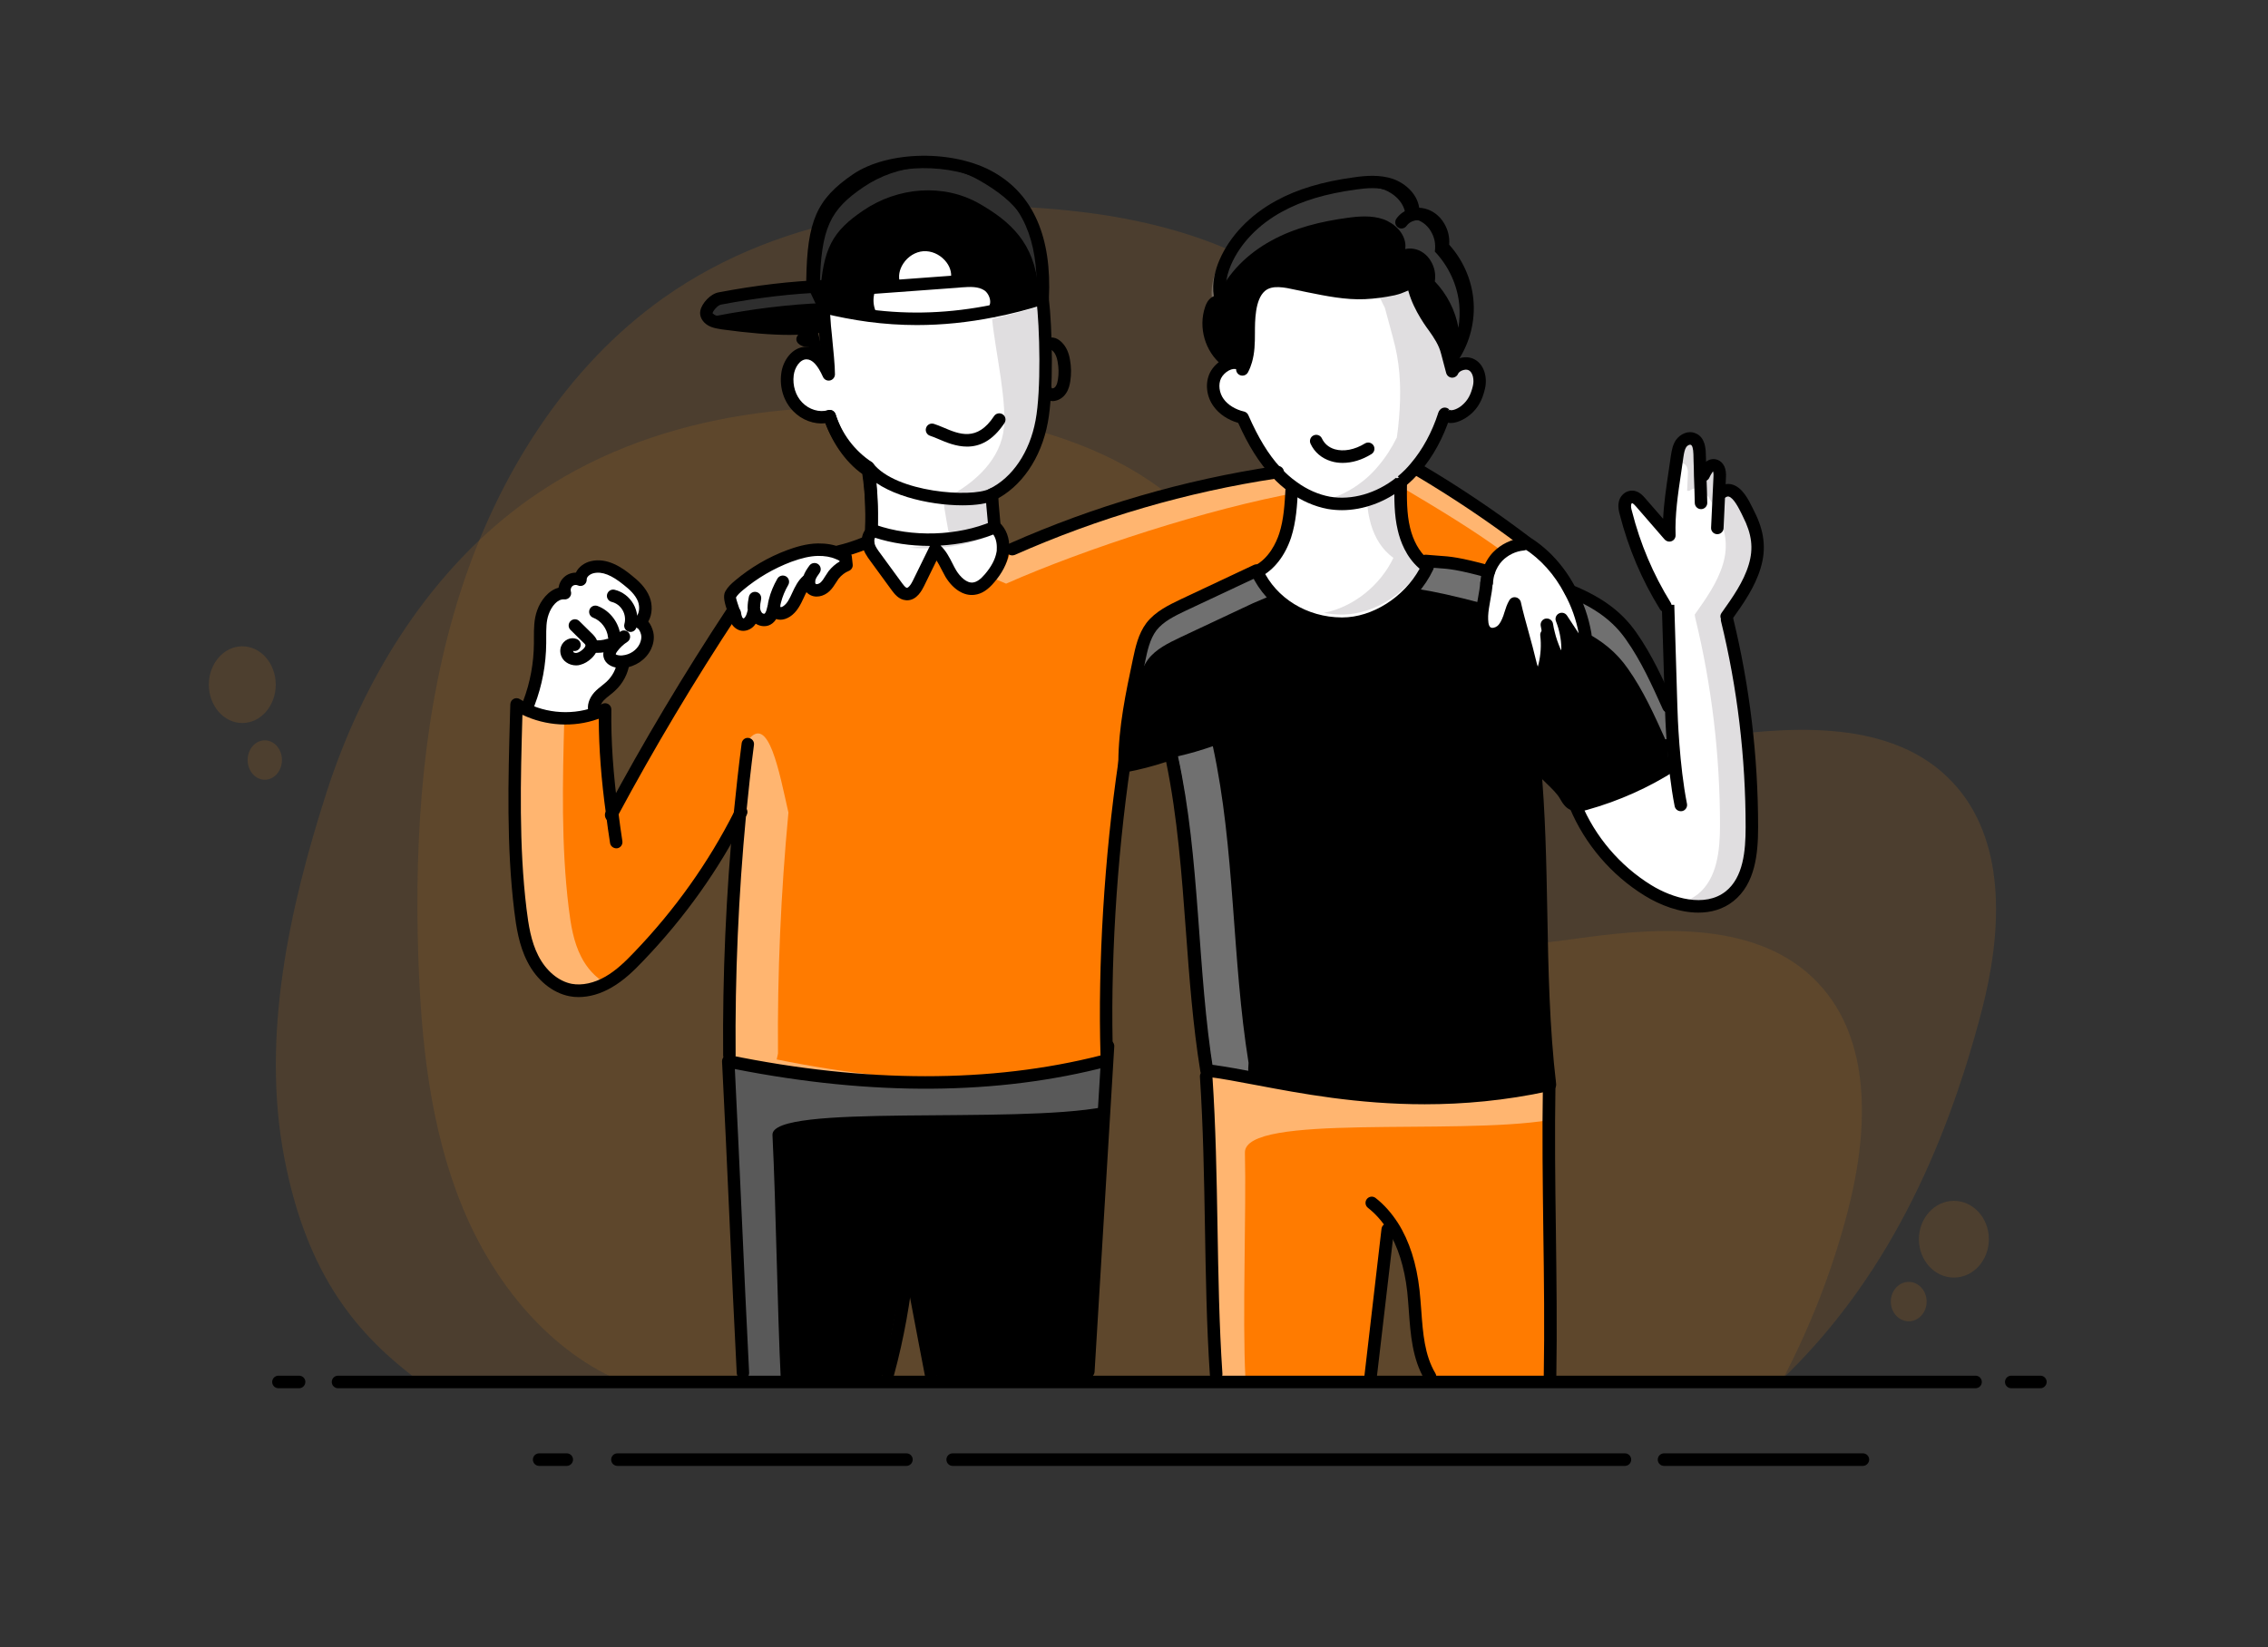 <?xml version="1.0" encoding="utf-8"?>
<!-- Generator: Adobe Illustrator 25.0.1, SVG Export Plug-In . SVG Version: 6.00 Build 0)  -->
<svg version="1.1" id="Layer_1" xmlns="http://www.w3.org/2000/svg" xmlns:xlink="http://www.w3.org/1999/xlink" x="0px" y="0px"
	 viewBox="0 0 267.15 194.08" style="enable-background:new 0 0 267.15 194.08;" xml:space="preserve">
<rect x="0" y="0" width="267.15" height="194.08" fill="#333333" stroke="none"/>
<style type="text/css">
	.st0{opacity:0.5;}
	.st1{opacity:0.26;enable-background:new    ;}
	.st2{fill:#F28B14;}
	.st3{opacity:0.53;}
	.st4{opacity:0.35;}
	.st5{fill:#FFFFFF;}
	.st6{fill:#FF7B00;}
	.st7{opacity:0.44;}
	.st8{fill:#E0DEE0;}
	.st9{opacity:0.22;}
	.st10{opacity:0.18;}
	.st11{fill:#090609;}
	.st12{opacity:0.31;}
	.st13{opacity:0.1;}
	.st14{fill:#FAFAFA;}
	.st15{opacity:0.07;}
	.st16{fill:#0D0A0A;}
	.st17{opacity:0.29;}
	.st18{opacity:0.8;}
	.st19{fill:#444044;}
	.st20{fill:#CC6109;}
	.st21{fill:#F7A866;}
	.st22{opacity:0.52;}
	.st23{opacity:0.55;}
	.st24{opacity:0.3;}
	.st25{opacity:0.65;}
	.st26{opacity:0.37;}
	.st27{fill:#D3D3D3;}
</style>
<g>
	<g class="st0">
		<g class="st1">
			<path class="st2" d="M209.74,162.67l-82.7,0.31H73.72c-8.85-3.54-15.53-11.69-19.26-20.79c-3.8-9.27-4.86-19.5-5.19-29.58
				c-0.46-14.47,0.57-29.17,4.98-42.9c4.41-13.73,12.44-26.5,23.94-34.63c14.23-10.06,32.48-12.18,49.56-10.06
				c13.05,1.62,27.21,6.68,33.22,18.85c6.06,12.25,2.61,29.33,12.44,38.55c7.47,7.01,18.89,5.75,28.86,4.37
				c9.97-1.38,21.67-1.82,28.31,6.04c5.84,6.91,5.16,17.43,2.83,26.32C229.07,135.78,221.95,151.06,209.74,162.67z"/>
		</g>
		<g class="st1">
			<path class="st2" d="M49.18,162.58c-6.83-5.16-13-11.98-15.71-26.27c-2.69-14.18,0.57-29.17,4.98-42.9
				c4.41-13.73,12.44-26.5,23.94-34.63c14.23-10.06,32.48-12.18,49.56-10.06c13.05,1.62,27.21,6.68,33.22,18.85
				c6.06,12.25,2.61,29.33,12.44,38.55c7.47,7.01,18.89,5.75,28.86,4.37c9.97-1.38,21.67-1.82,28.31,6.04
				c5.84,6.91,5.16,17.43,2.83,26.32c-1.83,7.01-4.49,13.77-7.86,20.12L49.18,162.58z"/>
		</g>
	</g>
	<g class="st1">
		<g class="st3">
			<ellipse class="st2" cx="31.19" cy="89.55" rx="2.02" ry="2.32"/>
		</g>
		<g class="st3">
			<ellipse class="st2" cx="28.54" cy="80.67" rx="3.94" ry="4.52"/>
		</g>
	</g>
	<g class="st1">
		<g class="st3">
			<ellipse class="st2" cx="224.83" cy="153.36" rx="2.11" ry="2.32"/>
		</g>
		<g class="st3">
			<ellipse class="st2" cx="230.15" cy="146.01" rx="4.12" ry="4.52"/>
		</g>
	</g>
	<g class="st1">
		<g class="st3">
			<ellipse class="st2" cx="165.14" cy="61.65" rx="2.02" ry="2.32"/>
		</g>
		<g class="st3">
			<ellipse class="st2" cx="171.8" cy="67.11" rx="3.94" ry="4.52"/>
		</g>
	</g>
	<g>
		<g>
			<path d="M130.38,124.92c-14.54,3.81-29.86,3.14-44.6,0.12c0.62,12,1.11,24.69,1.73,36.71v0.5h16.4c1-3.82,1.51-7.75,2.45-11.59
				c0.24-0.96,1.48-0.4,1.73,0.53c1.03,3.82,1.53,7.17,2.27,11.06l17.82,0v-0.64c0.74-12.24,1.49-24.46,2.23-36.69H130.38z"/>
		</g>
		<g class="st4">
			<path class="st5" d="M130.4,125.25c-0.1,1.73-0.2,3.44-0.32,5.17c-10.63,2.07-39.27-0.46-39.09,3.31
				c0.42,8.54,0.57,20.39,0.98,28.85h-4.47v-0.5c-0.62-12.02-1.11-24.71-1.73-36.71c14.74,3.02,30.06,3.7,44.6-0.12H130.4z"/>
		</g>
		<g>
			<path class="st6" d="M142.07,126.83l0.04-0.72c7.87,0.89,21.95,5.68,40.37,1.71c-0.2,11.5,0.3,22.93,0.1,34.43h-14.13v-0.06
				c-1.77-2.98-1.59-6.66-1.97-10.09c-0.3-2.66-1.01-5.36-2.42-7.59l-0.6,0.36c-0.7,6.02-1.33,11.36-2.03,17.38h-18.2v-0.34
				C142.46,150.12,142.86,138.63,142.07,126.83z"/>
		</g>
		<g class="st7">
			<path class="st5" d="M182.55,128c-0.02,1.32-0.04,2.65-0.02,3.97c-11.23,1.84-35.98-0.84-35.89,3.84c0.17,7-0.31,19.5,0.06,26.62
				h-3.38v-0.33c-0.77-11.8-0.39-23.29-1.18-35.09l0.04-0.7C150.05,127.2,164.15,131.99,182.55,128z"/>
		</g>
		<g>
			<path class="st5" d="M196.62,63.08c-0.12-3.08,0.52-6.28,0.93-9.34c0.08-0.52,0.18-1.07,0.48-1.51c0.32-0.44,0.91-0.74,1.39-0.52
				c0.66,0.26,0.75,1.09,0.77,1.79c0.02,0.83,0.06,1.65,0.06,2.48l0.42-0.02c0.26-0.62,0.79-1.35,1.39-1.11
				c0.48,0.2,0.54,0.85,0.5,1.35c-0.02,0.62-0.06,1.23-0.08,1.85l0.26,0.02c1.59-1.17,2.68,1.43,3.2,2.44
				c1.05,2.05,1.43,3.95,0.75,6.22c-0.66,2.19-2.01,4.07-3.32,5.92l0.06,0.36c1.95,7.99,2.92,16.21,2.92,24.44
				c0,2.96-0.32,6.3-2.62,8.15c-2.68,2.13-6.72,1.11-9.64-0.7c-3.79-2.34-6.83-5.9-8.54-10.03c0.4,0.08,0.81-0.04,1.21-0.14
				c3.68-1.03,7.19-2.6,10.39-4.67l-0.12-0.2c-0.08-2.21-0.14-4.39-0.2-6.6c-0.12-3.97-0.24-7.93-0.36-11.9l-0.34,0.02
				c-2.09-3.38-3.66-7.07-4.63-10.93c-0.1-0.36-0.2-0.74-0.12-1.11c0.06-0.38,0.34-0.74,0.72-0.79c0.46-0.08,0.85,0.32,1.15,0.66
				C194.4,60.5,195.51,61.79,196.62,63.08z"/>
		</g>
		<g>
			<path class="st8" d="M206.87,66.5c-0.66,2.19-2.01,4.07-3.32,5.92l0.06,0.36c1.95,7.99,2.92,16.21,2.92,24.44
				c0,2.96-0.32,6.3-2.62,8.15c-1.61,1.27-3.72,1.43-5.76,0.93c0.66-0.18,1.27-0.5,1.83-0.93c2.3-1.85,2.62-5.19,2.62-8.15
				c0-8.22-0.97-16.45-2.92-24.44l-0.06-0.36c1.31-1.85,2.66-3.74,3.32-5.92c0.68-2.26,0.3-4.17-0.75-6.22
				c-0.52-1.01-1.61-3.62-3.2-2.44l-0.26-0.02c0.02-0.62,0.06-1.23,0.08-1.85c0.04-0.5-0.02-1.15-0.5-1.35
				c-0.28-0.12-0.56,0-0.77,0.2c0.08-0.44,0.14-0.87,0.2-1.31c0.08-0.52,0.18-1.07,0.48-1.51c0.32-0.44,0.91-0.74,1.39-0.52
				c0.66,0.26,0.75,1.09,0.77,1.79c0.02,0.83,0.06,1.65,0.06,2.48l0.42-0.02c0.26-0.62,0.79-1.35,1.39-1.11
				c0.48,0.2,0.54,0.85,0.5,1.35c-0.02,0.62-0.06,1.23-0.08,1.85l0.26,0.02c1.59-1.17,2.68,1.43,3.2,2.44
				C207.16,62.33,207.54,64.23,206.87,66.5z"/>
		</g>
		<g>
			<path d="M137.89,88.81c-1.75,0.62-3.54,1.11-5.36,1.45l-0.06-0.02c0-0.14,0-0.3,0-0.44c0.02-4.01,0.85-8.01,1.69-11.96
				c0.3-1.41,0.62-2.86,1.47-3.99c0.93-1.21,2.38-1.91,3.75-2.56c2.88-1.35,5.74-2.7,8.62-4.05l0.06,0.12
				c1.75,3.79,5.78,6.12,9.97,6.14c4.19,0.04,8.3-2.88,10.11-6.68c-0.18-0.12-0.36-0.28-0.52-0.42l0.28-0.3
				c2.54,0.24,2.82,0,7.43,1.25c-0.14,0.42-0.22,0.87-0.24,1.31l-0.04,0.06c-0.06,1.15-0.5,2.66-0.54,3.83
				c-0.02,0.7,0,1.53,0.58,1.95c0.5,0.36,1.21,0.22,1.69-0.16s0.74-0.95,0.95-1.53c0.2-0.58,0.34-1.19,0.66-1.71
				c0.54,2.38,1.31,4.73,1.85,7.11c0.1,0.52,0.36,1.13,0.89,1.11c0.46-0.02,0.7-0.54,0.79-0.99c0.28-1.15,0.34-2.36,0.2-3.54
				l0.32-0.08c0.18,0.74,0.44,1.43,0.74,2.13c0.14,0.32,0.34,0.66,0.68,0.7c0.56,0.08,0.81-0.7,0.79-1.25
				c-0.02-1.15-0.26-2.28-0.68-3.36c0.54,0.81,1.07,1.63,1.61,2.44c0.16,0.24,0.38,0.52,0.68,0.5c0.48-0.02,0.56-0.68,0.48-1.15
				c-0.3-1.75-0.89-3.5-1.77-5.09H185c2.9,1.19,5.36,2.74,7.15,5.32c1.81,2.56,3.1,5.44,4.39,8.3h0.3c0.06,2.21,0.12,4.39,0.2,6.6
				l0.12,0.2c-3.2,2.07-6.72,3.64-10.39,4.67c-0.4,0.1-0.81,0.22-1.21,0.14c0,0-0.02,0,0-0.02c-0.08-0.02-0.16-0.04-0.24-0.08
				c-0.44-0.18-0.7-0.62-0.93-1.03c-0.72-1.29-2.66-2.58-3.38-3.87l-0.24,0.02c1.17,12.62,0.34,25.33,1.81,37.93
				c-0.04,0-0.06,0.02-0.1,0.02c-18.42,3.97-32.5-0.81-40.37-1.71C140.12,113.86,140.54,100.93,137.89,88.81z"/>
		</g>
		<g class="st7">
			<path class="st5" d="M147.09,127.08c-0.38-0.08-0.75-0.14-1.11-0.2c-0.38-0.06-0.72-0.12-1.07-0.18
				c-0.68-0.12-1.33-0.22-1.95-0.28c-1.99-12.26-1.55-25.19-4.21-37.31c1.39-0.32,2.76-0.72,4.11-1.19
				c2.64,12.12,2.23,25.05,4.21,37.31l-0.04,0.72C147.05,126.33,147.09,126.71,147.09,127.08z"/>
		</g>
		<g class="st7">
			<path class="st5" d="M148.04,67.73c0.42,0.91,0.97,1.73,1.63,2.46l-2.05,0.87c-2.88,1.35-5.74,2.7-8.62,4.05
				c-1.37,0.66-2.82,1.35-3.75,2.56c-0.85,1.13-1.17,2.58-1.47,3.99c-0.48,2.26-0.95,4.53-1.27,6.81c0.2-3.44,0.91-6.87,1.63-10.27
				c0.3-1.41,0.62-2.86,1.47-3.99c0.93-1.21,2.38-1.91,3.75-2.56c2.88-1.35,5.74-2.7,8.62-4.05L148.04,67.73z"/>
		</g>
		<g class="st7">
			<path class="st5" d="M166.79,69.36c0.52-0.68,0.97-1.41,1.33-2.17c-0.18-0.12-0.36-0.28-0.52-0.42l0.28-0.3
				c2.54,0.24,2.82,0,7.43,1.25c-0.14,0.42-0.22,0.87-0.24,1.31l-0.04,0.06c-0.04,0.62-0.18,1.33-0.3,2.03
				C171.38,70.23,168.9,69.68,166.79,69.36z"/>
		</g>
		<g class="st7">
			<path class="st5" d="M197.13,90.44c-0.18,0.12-0.38,0.24-0.56,0.36c-0.06-1.23-0.08-2.46-0.12-3.7h-0.3
				c-1.29-2.86-2.58-5.74-4.39-8.3c-1.37-1.99-3.14-3.36-5.21-4.41c-0.3-1.51-0.85-3-1.61-4.37h0.02c2.9,1.19,5.36,2.74,7.15,5.32
				c1.81,2.56,3.1,5.44,4.39,8.3h0.3c0.06,2.21,0.12,4.39,0.2,6.6L197.13,90.44z"/>
		</g>
		<g>
			<path class="st5" d="M180.25,78.22c-0.54-2.38-1.31-4.73-1.85-7.11c-0.32,0.52-0.46,1.13-0.66,1.71
				c-0.22,0.58-0.48,1.15-0.95,1.53s-1.19,0.52-1.69,0.16c-0.58-0.42-0.6-1.25-0.58-1.95c0.04-1.17,0.48-2.68,0.54-3.83l0.04-0.06
				c0.02-0.44,0.1-0.89,0.24-1.31c0.22-0.66,0.58-1.29,1.05-1.79c0.79-0.81,1.89-1.35,3.02-1.45l0.24-0.32
				c0.08,0.06,0.16,0.12,0.24,0.18c2.15,1.35,3.89,3.36,5.09,5.66c0.87,1.59,1.47,3.34,1.77,5.09c0.08,0.48,0,1.13-0.48,1.15
				c-0.3,0.02-0.52-0.26-0.68-0.5c-0.54-0.81-1.07-1.63-1.61-2.44c0.42,1.07,0.66,2.21,0.68,3.36c0.02,0.56-0.24,1.33-0.79,1.25
				c-0.34-0.04-0.54-0.38-0.68-0.7c-0.3-0.7-0.56-1.39-0.74-2.13l-0.32,0.08c0.14,1.17,0.08,2.38-0.2,3.54
				c-0.1,0.46-0.34,0.97-0.79,0.99C180.61,79.35,180.35,78.73,180.25,78.22z"/>
		</g>
		<g>
			<path class="st6" d="M165.37,62.34c-0.42-1.75-0.4-3.58-0.38-5.36l-0.08-0.1c0.1-0.08,0.2-0.14,0.28-0.22
				c0.58-0.48,1.11-1.01,1.59-1.59l0.38,0.34c4.33,2.56,8.5,5.36,12.5,8.38l-0.24,0.32c-1.13,0.1-2.23,0.64-3.02,1.45
				c-0.48,0.5-0.83,1.13-1.05,1.79c-4.61-1.25-4.89-1.01-7.43-1.25l-0.28,0.3C166.46,65.36,165.73,63.87,165.37,62.34z"/>
		</g>
		<g class="st7">
			<path class="st5" d="M179.42,64.26l-0.24,0.31c-0.48,0.06-1.48,0.43-1.92,0.61c-3.66-2.72-8.17-5.41-12.12-7.76l0.3-0.74
				c0.4-0.35,0.77-0.74,1.1-1.14l0.37,0.33C171.25,58.43,175.43,61.24,179.42,64.26z"/>
		</g>
		<g>
			<path class="st5" d="M164.99,56.98c-0.02,1.79-0.04,3.62,0.38,5.36c0.36,1.53,1.09,3.02,2.26,4.05c0.16,0.14,0.34,0.3,0.52,0.42
				c-1.81,3.79-5.92,6.72-10.11,6.68c-4.19-0.02-8.22-2.34-9.97-6.14c1.65-0.83,2.74-2.5,3.32-4.25c0.58-1.77,0.68-3.64,0.77-5.48
				l0.18-0.22c1.25,0.91,2.68,1.57,4.19,1.85c2.94,0.52,6.04-0.5,8.38-2.36L164.99,56.98z"/>
		</g>
		<g>
			<path class="st5" d="M166.46,33.38c0.28,1.77,1.43,3.75,2.46,5.13c0.66,0.91,1.27,1.85,1.55,2.98c0.06,0.24,0.12,0.46,0.18,0.7
				c0.14,0.54,0.28,1.05,0.42,1.57c0.3-0.74,1.43-1.13,2.15-0.83c1.01,0.42,1.21,1.77,0.99,2.68c-0.24,1.05-0.64,1.95-1.47,2.66
				c-0.48,0.44-1.91,1.29-2.5,0.56l-0.1,0.08c-0.72,2.23-1.83,4.39-3.36,6.18c-0.48,0.58-1.01,1.11-1.59,1.59
				c-0.08,0.08-0.18,0.14-0.28,0.22c-2.34,1.87-5.44,2.88-8.38,2.36c-1.51-0.28-2.94-0.93-4.19-1.85c-0.72-0.5-1.39-1.09-1.99-1.75
				c-0.04-0.04-0.06-0.06-0.1-0.1c-1.67-1.83-2.88-4.07-3.87-6.34c-1.09-0.26-2.17-0.83-2.82-1.75c-0.68-0.91-0.87-2.21-0.38-3.22
				c0.26-0.52,0.72-0.97,1.25-1.25c0.32-0.16,0.66-0.26,0.99-0.26l1.33-0.26c0.3-1.03,0.32-2.09,0.32-3.28
				c0-1.69,0.04-4.27,1.41-5.46c1.31-1.15,3.4-0.48,4.91-0.18c2.38,0.48,4.91,1.05,7.33,0.95c1.17-0.06,2.23-0.2,3.38-0.44
				c0.89-0.22,0.81-0.26,1.67-0.6L166.46,33.38z"/>
		</g>
		<g>
			<path d="M144.37,42.44c-1.73-1.41-2.44-3.91-1.73-6.02c0.1-0.3,0.24-0.6,0.5-0.77c0.26-0.18,0.68-0.14,0.83,0.14
				c-0.62-1.55-0.32-3.32,0.34-4.85c1.23-2.86,3.62-5.15,6.36-6.64c2.74-1.51,5.84-2.26,8.94-2.68c1.41-0.2,2.88-0.3,4.23,0.16
				c1.35,0.48,2.56,1.65,2.62,3.08l-0.02,0.44c0.32-0.08,0.62-0.08,0.93-0.04c0.87,0.12,1.65,0.7,2.09,1.47
				c0.44,0.75,0.58,1.51,0.46,2.38c1.61,1.69,2.66,3.93,2.88,6.26s-0.36,4.71-1.65,6.68l-0.5,0.14c-0.06-0.24-0.12-0.46-0.18-0.7
				c-0.28-1.13-0.89-2.07-1.55-2.98c-1.03-1.37-2.19-3.36-2.46-5.13l-0.7,0.1c-0.85,0.34-0.77,0.38-1.67,0.6
				c-1.15,0.24-2.21,0.38-3.38,0.44c-2.42,0.1-4.95-0.48-7.33-0.95c-1.51-0.3-3.6-0.97-4.91,0.18c-1.37,1.19-1.41,3.77-1.41,5.46
				c0,1.19-0.02,2.24-0.32,3.28l-1.33,0.26c-0.34,0-0.68,0.1-0.99,0.26L144.37,42.44z"/>
		</g>
		<g class="st9">
			<path class="st5" d="M171.79,38.62c-0.36-2.03-1.35-3.97-2.78-5.46c0.12-0.87-0.02-1.63-0.46-2.38
				c-0.44-0.77-1.21-1.35-2.09-1.47c-0.32-0.04-0.62-0.04-0.93,0.04l0.02-0.44c-0.06-1.43-1.27-2.6-2.62-3.08
				c-1.35-0.46-2.82-0.36-4.23-0.16c-3.1,0.42-6.2,1.17-8.94,2.68c-2.74,1.49-5.13,3.77-6.36,6.64c-0.16,0.38-0.3,0.77-0.4,1.17
				c-0.54-1.51-0.24-3.22,0.4-4.69c1.23-2.86,3.62-5.15,6.36-6.64c2.74-1.51,5.84-2.26,8.94-2.68c1.41-0.2,2.88-0.3,4.23,0.16
				c1.35,0.48,2.56,1.65,2.62,3.08l-0.02,0.44c0.32-0.08,0.62-0.08,0.93-0.04c0.87,0.12,1.65,0.7,2.09,1.47
				c0.44,0.75,0.58,1.51,0.46,2.38c1.61,1.69,2.66,3.93,2.88,6.26C171.97,36.81,171.93,37.73,171.79,38.62z"/>
		</g>
		<g class="st7">
			<path class="st5" d="M143.06,36.32c-0.02-0.04-0.04-0.06-0.08-0.08c0-0.02,0-0.06,0.02-0.08
				C143.02,36.22,143.04,36.26,143.06,36.32z"/>
		</g>
		<g>
			<path class="st5" d="M118.11,65.18c-0.2,1.09-0.79,2.09-1.53,2.94c-0.48,0.58-1.09,1.13-1.85,1.23
				c-1.13,0.16-2.13-0.79-2.72-1.77c-0.58-0.99-0.97-2.13-1.85-2.88c-0.66,1.35-1.33,2.7-1.99,4.05c-0.3,0.6-0.75,1.29-1.41,1.23
				c-0.48-0.04-0.81-0.46-1.09-0.83c-0.83-1.15-1.69-2.32-2.54-3.48c-0.36-0.48-0.72-0.99-0.83-1.59c0-0.04-0.02-0.08-0.02-0.12
				c-0.08-0.5,0.08-1.09,0.52-1.37c0.02-0.04,0.06-0.06,0.1-0.08c4.41,1.55,10.03,1.41,14.32-0.44c0.7,0.64,0.99,1.59,0.93,2.54
				C118.17,64.81,118.15,65.01,118.11,65.18z"/>
		</g>
		<g>
			<path d="M84.32,35.05c4.08-0.78,8.44-1.35,12.66-1.49c-0.03,0.49-0.03,0.98-0.03,1.49c0,0.69,0.09,1.89,0.2,3.3l-0.2,0.03
				c-3.5,0.72-8.73,0.17-12.29-0.32c-0.49-0.09-0.98-0.14-1.38-0.37s-0.69-0.63-0.6-1C82.79,36.11,83.6,35.16,84.32,35.05z"/>
		</g>
		<g class="st10">
			<path class="st5" d="M97.13,35.7c-4.21,0.15-8.57,0.72-12.63,1.49c-0.46,0.07-0.96,0.5-1.27,0.94c-0.28-0.24-0.44-0.55-0.37-0.85
				c0.11-0.57,0.92-1.53,1.64-1.64c4.06-0.77,8.44-1.36,12.65-1.49c-0.02,0.48-0.02,0.97-0.02,1.49V35.7z"/>
		</g>
		<g>
			<path class="st5" d="M108.71,28.87c2.28-0.18,4.39,1.95,4.03,4.05l0.02,0.26c-2.48,0.18-4.97,0.36-7.43,0.54l-0.02-0.2
				C104.64,31.49,106.4,29.05,108.71,28.87z"/>
		</g>
		<g>
			<path class="st5" d="M117.01,36.64c-4.93,0.99-9.68,1.21-14.66,0.56l0.06-0.4c-0.36-0.89-0.34-1.97,0.02-2.86
				c0.97-0.08,1.93-0.14,2.9-0.22c2.46-0.18,4.95-0.36,7.43-0.54c0.14-0.02,0.28-0.02,0.42-0.04c1.07-0.08,2.21-0.14,3.14,0.46
				s1.43,2.15,0.7,3.02V36.64z"/>
		</g>
		<g>
			<path d="M97.01,36.07c0-0.4-0.93-2.17-0.91-2.55c0.1-7.88,0.97-8.88,4.84-11.82c4.07-3.07,10.64-3.5,14.87-0.81
				s7.36,6.04,7.01,14.03c-1.97,0.68-3.89,1.24-5.8,1.66v-0.02c0.74-0.97,0.24-2.69-0.7-3.35s-2.07-0.6-3.14-0.51
				c-0.14,0.02-0.28,0.02-0.42,0.04l-0.02-0.29c0.36-2.34-1.75-3.78-4.03-3.58c-2.3,0.2-4.07,1.99-3.4,4.24l0.02,0.22
				c-0.97,0.09-1.93,0.15-2.9,0.24c-0.36,0.99-0.38,2.19-0.02,3.18l-0.06,0.44C100.6,36.93,98.84,36.55,97.01,36.07z"/>
		</g>
		<g class="st10">
			<path class="st5" d="M122.36,33.89c-0.02,0-0.04,0.02-0.06,0.02c-0.46-5.28-3.28-7.81-6.93-9.91c-4.23-2.42-9.6-1.97-13.67,0.79
				c-3.56,2.42-4.81,4.39-5.09,10.15c-0.02-0.02-0.04-0.02-0.06-0.02c0-0.36,0-0.7,0.02-1.03c0.1-7.09,1.25-9.2,5.13-11.84
				c4.07-2.76,9.44-3.22,13.67-0.79C119.6,23.68,122.72,26.7,122.36,33.89z"/>
		</g>
		<g>
			<path class="st5" d="M95.02,41.6c1.27,0.02,2.07,1.35,2.58,2.5c0.02-1.03-0.26-3.62-0.46-5.64c-0.08-0.97-0.14-1.81-0.14-2.28
				c1.83,0.44,3.6,0.77,5.34,1.01c4.99,0.66,9.73,0.44,14.66-0.56c1.91-0.38,3.83-0.87,5.8-1.49c0.44,3.58,0.58,10.99-0.1,14.52
				c-0.66,3.54-2.62,7.03-5.86,8.6c0.02,1.19,0.16,2.24,0.26,3.44l0.1,0.38c-4.29,1.85-9.91,1.99-14.32,0.44
				c-0.04,0.02-0.08,0.04-0.1,0.08l-0.14-0.2c0.08-2.38,0-4.99-0.38-7.35c-2.15-1.41-3.77-3.58-4.55-6.02
				c-1.31,0.38-2.8-0.1-3.75-1.09c-0.95-0.97-1.39-2.42-1.21-3.79C92.9,42.91,93.77,41.56,95.02,41.6z"/>
		</g>
		<g>
			<path class="st8" d="M122.21,50.68c-0.66,3.54-2.62,7.03-5.86,8.6c0.02,1.19,0.16,2.24,0.26,3.44l0.1,0.38
				c-2.86,1.23-6.32,1.71-9.6,1.43c2.13-0.16,4.21-0.66,6.04-1.43l-1.3,0.49c-0.1-1.19-0.69-3.59-0.71-4.78
				c3.24-1.57,6.36-4.21,7.02-7.75c0.62-3.24-0.94-9.7-1.3-13.49c1.13-0.28,4.28-1.05,5.46-1.41
				C122.75,39.73,122.89,47.14,122.21,50.68z"/>
		</g>
		<g>
			<path class="st5" d="M87.35,73.57c-0.26-0.08-0.48-0.3-0.6-0.54c-0.12-0.26-0.18-0.54-0.22-0.79c-0.02-0.06-0.06-0.16-0.1-0.26
				c-0.2-0.58-0.56-1.59-0.36-1.95c0.24-0.42,0.6-0.74,0.97-1.05c1.77-1.49,3.77-2.66,5.94-3.48c1.07-0.4,2.21-0.72,3.36-0.74
				c0.81-0.02,1.65,0.1,2.38,0.42c0.32,0.12,0.6,0.28,0.87,0.48l0.1,0.93c-0.6,0.24-1.11,0.66-1.51,1.15
				c-0.34,0.46-0.58,0.99-0.99,1.39c-0.42,0.4-1.09,0.6-1.55,0.24c-0.28-0.22-0.4-0.6-0.34-0.95L95.1,68.4
				c-1.11,0.97-1.23,2.82-2.46,3.64c-0.34,0.22-0.79,0.36-1.13,0.12c-0.16-0.12-0.26-0.28-0.3-0.48l-0.12,0.04
				c-0.1,0.54-0.32,1.11-0.81,1.29c-0.38,0.12-0.79-0.04-1.07-0.32c-0.16-0.2-0.28-0.42-0.34-0.68l-0.06,0.02
				c-0.1,0.38-0.2,0.77-0.44,1.09C88.15,73.45,87.73,73.67,87.35,73.57z"/>
		</g>
		<g>
			<path class="st5" d="M68.4,68.34c-0.04-0.74,0.66-1.33,1.37-1.49c1.51-0.36,3,0.56,4.19,1.53c0.77,0.62,1.53,1.33,1.89,2.24
				c0.36,0.91,0.24,2.11-0.52,2.72c0.5,0.18,0.79,0.79,0.91,1.31c0.12,0.52,0,1.07-0.22,1.55c-0.48,0.99-1.51,1.67-2.6,1.77v0.08
				c-0.16,1.07-0.7,2.07-1.49,2.8c-0.44,0.42-0.95,0.74-1.37,1.19c-0.4,0.44-0.7,1.05-0.54,1.63l0.16,0.36
				c-3.04,1.09-6.62,0.72-9.36-1.03l1.49-0.16c0.85-2.24,1.29-4.65,1.31-7.05c0.02-1.21-0.08-2.46,0.34-3.62
				c0.4-1.13,1.39-2.38,2.6-2.24c-0.16-0.48,0-1.05,0.4-1.39C67.35,68.2,67.94,68.12,68.4,68.34z"/>
		</g>
		<g>
			<path class="st6" d="M72.09,95.84c4.37-8.15,9.14-16.11,14.22-23.82l0.12-0.04c0.04,0.1,0.08,0.2,0.1,0.26
				c0.04,0.26,0.1,0.54,0.22,0.79c0.12,0.24,0.34,0.46,0.6,0.54c0.38,0.1,0.79-0.12,1.01-0.44c0.24-0.32,0.34-0.72,0.44-1.09
				l0.06-0.02c0.06,0.26,0.18,0.48,0.34,0.68c0.28,0.28,0.7,0.44,1.07,0.32c0.5-0.18,0.72-0.75,0.81-1.29l0.12-0.04
				c0.04,0.2,0.14,0.36,0.3,0.48c0.34,0.24,0.79,0.1,1.13-0.12c1.23-0.81,1.35-2.66,2.46-3.64l0.22,0.02
				c-0.06,0.36,0.06,0.74,0.34,0.95c0.46,0.36,1.13,0.16,1.55-0.24c0.42-0.4,0.66-0.93,0.99-1.39c0.4-0.5,0.91-0.91,1.51-1.15
				l-0.1-0.93c-0.28-0.2-0.56-0.36-0.87-0.48l0.06-0.2c0.87-0.2,2.19-0.62,3.02-0.97l0.46-0.04c0,0.04,0.02,0.08,0.02,0.12
				c0.12,0.6,0.48,1.11,0.83,1.59c0.85,1.15,1.71,2.32,2.54,3.48c0.28,0.38,0.62,0.79,1.09,0.83c0.66,0.06,1.11-0.64,1.41-1.23
				c0.66-1.35,1.33-2.7,1.99-4.05c0.87,0.75,1.27,1.89,1.85,2.88c0.6,0.97,1.59,1.93,2.72,1.77c0.75-0.1,1.37-0.66,1.85-1.23
				c0.74-0.85,1.33-1.85,1.53-2.94c0.04-0.18,0.06-0.38,0.04-0.56l1.07,0.08c9.91-4.39,20.4-7.45,31.13-9.06
				c0.6,0.66,1.27,1.25,1.99,1.75l-0.18,0.22c-0.1,1.85-0.2,3.72-0.77,5.48c-0.58,1.75-1.67,3.42-3.32,4.25l-0.06-0.12
				c-2.88,1.35-5.74,2.7-8.62,4.05c-1.37,0.66-2.82,1.35-3.75,2.56c-0.85,1.13-1.17,2.58-1.47,3.99c-0.83,3.95-1.67,7.95-1.69,11.96
				c-1.65,11.15-2.46,23.9-2.09,35.12c-14.54,3.81-29.86,3.14-44.6,0.12l0.14-0.7c-0.08-9.48,0.34-18.95,1.23-28.39
				c-3.1,6.14-7.15,11.8-11.92,16.77c-1.07,1.13-2.21,2.23-3.56,3c-1.35,0.77-2.96,1.21-4.47,0.93c-1.97-0.38-3.56-1.93-4.45-3.7
				c-0.91-1.77-1.23-3.79-1.47-5.76c-0.97-8.01-0.68-16.13-0.46-24.2c2.74,1.75,6.32,2.13,9.36,1.03c0.38-0.12,0.74-0.26,1.07-0.44
				C71.2,87.69,71.54,91.79,72.09,95.84z"/>
		</g>
		<g class="st7">
			<path class="st5" d="M153.24,57.16l-0.18,0.22c-0.02,0.2-0.02,0.42-0.04,0.62c-10.63,1.91-25.21,6.66-34.51,10.77l-1.31-0.56
				c0.1-0.1,0.18-0.22,0.28-0.32c0.74-0.85,1.33-1.85,1.53-2.94c0.04-0.18,0.06-0.38,0.04-0.56l1.07,0.08
				c9.91-4.39,20.4-7.45,31.13-9.06C151.85,56.07,152.53,56.66,153.24,57.16z"/>
		</g>
		<g class="st7">
			<path class="st5" d="M116.88,68.5c-0.2-0.26-0.42-0.52-0.42-0.6l0.74,0.3C117.1,68.3,117,68.4,116.88,68.5z"/>
		</g>
		<g class="st7">
			<path class="st5" d="M71.42,115.89c-1.27,0.68-2.74,1.03-4.13,0.77c-1.97-0.38-3.56-1.93-4.45-3.7
				c-0.91-1.77-1.23-3.79-1.47-5.76c-0.97-8.01-0.68-16.13-0.46-24.2c1.65,1.05,3.6,1.61,5.56,1.65c-0.2,7.45-0.38,14.94,0.52,22.33
				c0.24,1.97,0.56,3.99,1.47,5.76C69.12,114.04,70.15,115.21,71.42,115.89z"/>
		</g>
		<g class="st7">
			<path class="st5" d="M91.49,124.83c7.91,1.61,15.97,2.56,24,2.48c-9.87,0.7-19.87-0.26-29.62-2.26l0.14-0.7
				c-0.06-6.14,1.69-30.99,2.09-37.11c2.42-3.22,3.68,3.7,4.77,8.5c-0.89,9.44-1.31,18.91-1.23,28.39L91.49,124.83z"/>
		</g>
		<g>
			<path class="st8" d="M168.06,65.73c-1.81,3.79-5.92,6.72-10.11,6.68c-0.68,0-1.35-0.08-2.01-0.2c3.5-0.68,6.66-3.26,8.19-6.48
				c-0.18-0.12-0.36-0.28-0.52-0.42c-1.17-1.03-1.91-2.52-2.26-4.05c-0.28-1.11-0.36-2.28-0.36-3.44c1.39-0.42,2.7-1.13,3.83-2.03
				l0.08,0.1c-0.02,1.79-0.04,3.62,0.38,5.36c0.36,1.53,1.09,3.02,2.26,4.05C167.7,65.45,167.88,65.61,168.06,65.73z"/>
		</g>
		<g>
			<path class="st8" d="M173.96,45.45c-0.24,1.05-0.64,1.95-1.47,2.66c-0.48,0.44-1.91,1.29-2.5,0.56l-0.1,0.08
				c-0.72,2.23-1.83,4.39-3.36,6.18c-0.48,0.58-1.01,1.11-1.59,1.59c-0.08,0.08-0.18,0.14-0.28,0.22c-1.13,0.89-2.44,1.61-3.83,2.03
				c-1.47,0.46-3.04,0.6-4.55,0.34c-0.12-0.02-0.24-0.04-0.36-0.08h-0.02c-0.06,0-0.08-0.02-0.12-0.04
				c1.71-0.36,3.32-1.17,4.67-2.24c0.1-0.08,0.2-0.14,0.28-0.22c0.58-0.48,1.11-1.01,1.59-1.59c0.87-1.01,1.61-2.17,2.21-3.38
				c0.12-0.75,0.2-1.51,0.26-2.28c0.24-2.82,0.2-5.64-0.44-8.4c-0.38-1.57-0.83-3.1-1.23-4.63c-0.36-0.68-0.68-1.35-0.87-2.05
				c0.54-0.06,1.05-0.14,1.61-0.26c0.89-0.22,0.81-0.26,1.67-0.6l0.7-0.1c0.28,1.77,1.43,3.75,2.46,5.13
				c0.66,0.91,1.27,1.85,1.55,2.98c0.06,0.24,0.12,0.46,0.18,0.7c0.14,0.54,0.28,1.05,0.42,1.57c0.3-0.74,1.43-1.13,2.15-0.83
				C173.98,43.19,174.18,44.54,173.96,45.45z"/>
		</g>
	</g>
	<g>
		<path d="M170.9,49.84c-0.05,0-0.09,0-0.14-0.01c-0.45-0.03-0.82-0.22-1.09-0.55c-0.29-0.29-0.29-0.75-0.01-1.04
			c0.29-0.29,0.75-0.29,1.04,0l-0.52,0.52l0.56-0.48c0.26,0.19,1.06-0.14,1.51-0.56c0.64-0.55,1.01-1.23,1.25-2.28
			c0.15-0.62,0.04-1.6-0.56-1.84c-0.18-0.08-0.48-0.05-0.74,0.06c-0.22,0.09-0.39,0.24-0.45,0.38c-0.12,0.29-0.42,0.47-0.73,0.46
			c-0.32-0.02-0.58-0.24-0.67-0.54l-0.6-2.27c-0.25-1.03-0.85-1.91-1.43-2.73c-0.65-0.87-2.23-3.16-2.59-5.44
			c-0.09-0.6-0.09-1.16,0-1.68c0.07-0.4,0.45-0.67,0.85-0.59c0.4,0.07,0.66,0.45,0.59,0.85c-0.06,0.36-0.06,0.76,0,1.19
			c0.21,1.35,1.08,3.15,2.32,4.79c0.68,0.95,1.36,1.97,1.68,3.25l0.28,1.06c0.05-0.03,0.11-0.05,0.17-0.08
			c0.62-0.26,1.32-0.29,1.87-0.06c1.34,0.55,1.74,2.23,1.43,3.53c-0.31,1.36-0.83,2.3-1.71,3.05
			C172.91,49.1,171.88,49.84,170.9,49.84z"/>
	</g>
	<g>
		<path d="M146.34,44.26c-0.11,0-0.22-0.03-0.33-0.08c-0.36-0.18-0.51-0.62-0.33-0.99c0.16-0.31,0.28-0.6,0.36-0.92
			c0.27-0.94,0.29-1.91,0.29-3.08c0-1.6,0-4.57,1.66-6.02c1.42-1.24,3.44-0.8,4.92-0.47l1.33,0.27c2.14,0.43,4.37,0.88,6.44,0.8
			c1.11-0.06,2.12-0.19,3.26-0.42c0.53-0.13,0.66-0.19,0.95-0.31c0.15-0.06,0.33-0.14,0.6-0.25c0.39-0.14,0.81,0.04,0.96,0.41
			c0.15,0.38-0.04,0.81-0.41,0.96c-0.25,0.1-0.42,0.17-0.55,0.23c-0.36,0.15-0.52,0.23-1.21,0.4c-1.24,0.26-2.32,0.4-3.51,0.46
			c-2.28,0.1-4.57-0.37-6.8-0.82l-1.35-0.28c-1.31-0.29-2.78-0.61-3.64,0.15c-1.16,1.01-1.16,3.55-1.16,4.91
			c0,1.29-0.03,2.37-0.35,3.48c-0.11,0.38-0.25,0.76-0.47,1.18C146.87,44.12,146.61,44.26,146.34,44.26z"/>
	</g>
	<g>
		<path d="M158.06,60.11c-0.56,0-1.12-0.05-1.66-0.14c-1.57-0.29-3.12-0.97-4.5-1.98c-0.74-0.52-1.45-1.14-2.09-1.85
			c-1.53-1.67-2.77-3.65-3.96-6.31c-1.23-0.36-2.24-1.04-2.89-1.94c-0.86-1.16-1.04-2.75-0.44-3.97c0.33-0.66,0.9-1.23,1.57-1.58
			c0.79-0.39,1.52-0.45,2.22-0.17c0.38,0.15,0.56,0.58,0.41,0.96c-0.15,0.38-0.57,0.56-0.96,0.41c-0.32-0.13-0.62-0.08-1.01,0.11
			c-0.38,0.2-0.73,0.55-0.92,0.92c-0.35,0.72-0.22,1.73,0.31,2.45c0.5,0.69,1.37,1.23,2.4,1.47c0.22,0.05,0.41,0.21,0.5,0.42
			c1.17,2.67,2.36,4.62,3.74,6.14c0.67,0.72,1.29,1.27,1.96,1.74c1.21,0.89,2.56,1.48,3.9,1.73c2.57,0.45,5.48-0.38,7.79-2.22
			l0.73,0.36l-0.51-0.53c0.59-0.49,1.09-0.99,1.54-1.54c1.38-1.62,2.49-3.67,3.22-5.93c0.12-0.39,0.54-0.6,0.92-0.48
			c0.39,0.12,0.6,0.54,0.48,0.92c-0.79,2.45-2,4.68-3.5,6.43c-0.5,0.6-1.07,1.17-1.68,1.68c-0.03,0.03-0.11,0.1-0.21,0.17
			C163.23,59.16,160.58,60.11,158.06,60.11z"/>
	</g>
	<g>
		<path d="M148.07,68.08c-0.27,0-0.53-0.15-0.66-0.4c-0.18-0.36-0.04-0.81,0.32-0.99c1.76-0.89,2.61-2.78,2.95-3.82
			c0.54-1.66,0.64-3.49,0.74-5.26l1.47,0.08c-0.1,1.86-0.21,3.79-0.81,5.64c-0.72,2.18-2.03,3.84-3.68,4.68
			C148.29,68.06,148.18,68.08,148.07,68.08z"/>
	</g>
	<g>
		<path d="M158.12,74.22c-0.03,0-0.06,0-0.09,0c-4.63-0.02-8.81-2.6-10.63-6.57c-0.17-0.37-0.01-0.8,0.36-0.97
			c0.36-0.17,0.8-0.01,0.97,0.36c1.59,3.45,5.24,5.69,9.31,5.71c0.03,0,0.05,0,0.07,0c3.53,0,7.26-2.38,9.11-5.74
			c-0.03-0.02-0.05-0.04-0.08-0.07c-1.52-1.34-2.19-3.15-2.49-4.44c-0.44-1.83-0.42-3.72-0.4-5.54c0.01-0.4,0.33-0.73,0.74-0.73
			c0,0,0.01,0,0.01,0c0.41,0.01,0.73,0.34,0.73,0.74c-0.02,1.73-0.04,3.52,0.36,5.19c0.36,1.53,1.08,2.83,2.04,3.67
			c0.14,0.12,0.29,0.26,0.44,0.36c0.3,0.2,0.41,0.6,0.25,0.93C166.82,71.32,162.43,74.22,158.12,74.22z"/>
	</g>
	<g>
		<path d="M132.47,90.97c-0.41,0-0.74-0.33-0.74-0.74V89.8c0.02-4.13,0.88-8.19,1.71-12.11c0.3-1.41,0.63-3,1.6-4.29
			c1.05-1.36,2.63-2.11,4.02-2.78l8.63-4.06c0.36-0.17,0.8-0.02,0.98,0.35c0.17,0.37,0.01,0.81-0.35,0.98l-8.62,4.05
			c-1.3,0.62-2.66,1.27-3.49,2.34c-0.77,1.02-1.07,2.44-1.33,3.7c-0.81,3.85-1.65,7.83-1.67,11.81v0.43
			C133.21,90.64,132.88,90.97,132.47,90.97z"/>
	</g>
	<g>
		<path d="M167.82,130.11c-7.93,0-14.67-1.28-19.75-2.24c-2.32-0.44-4.33-0.82-6.04-1.02c-0.33-0.04-0.59-0.29-0.64-0.61
			c-0.88-5.43-1.3-11.07-1.7-16.53c-0.49-6.62-0.99-13.45-2.33-19.94c-1.59,0.52-3.16,0.93-4.69,1.21c-0.4,0.06-0.78-0.19-0.86-0.59
			c-0.07-0.4,0.19-0.78,0.59-0.86c1.7-0.31,3.47-0.79,5.25-1.42c0.2-0.07,0.42-0.05,0.6,0.05c0.18,0.1,0.31,0.28,0.36,0.49
			c1.49,6.83,2.02,14.01,2.53,20.95c0.39,5.24,0.79,10.65,1.6,15.85c1.63,0.21,3.48,0.56,5.59,0.96c8.24,1.57,19.48,3.7,33.43,0.8
			c-0.72-6.55-0.85-13.22-0.97-19.67c-0.11-5.78-0.22-11.76-0.76-17.6c-0.08-0.87-0.18-1.76-0.28-2.63
			c-0.04-0.4,0.24-0.77,0.65-0.81c0.39-0.06,0.77,0.24,0.81,0.65c0.1,0.88,0.2,1.78,0.28,2.66c0.55,5.9,0.66,11.9,0.77,17.71
			c0.12,6.64,0.25,13.5,1.04,20.2c0.02,0.21-0.04,0.42-0.18,0.57c-0.11,0.13-0.27,0.21-0.44,0.24c-0.07,0.02-0.15,0.03-0.21,0.03
			C177.26,129.69,172.35,130.11,167.82,130.11z"/>
	</g>
	<g>
		<path d="M185.82,95.63c-0.14,0-0.27-0.01-0.41-0.04c-0.4-0.08-0.66-0.47-0.58-0.87c0.08-0.4,0.46-0.65,0.87-0.58
			c0.21,0.04,0.5-0.03,0.8-0.11c3.71-1.04,7.14-2.58,10.26-4.6c0.46-0.3,1.14,0.07,1.14,0.62c0,0.3-0.18,0.56-0.44,0.67
			c-3.21,2.06-6.74,3.65-10.5,4.7C186.59,95.53,186.21,95.63,185.82,95.63z"/>
	</g>
	<g>
		<path d="M185.54,95.58c-0.05,0-0.11-0.01-0.16-0.02c-0.1-0.02-0.23-0.06-0.38-0.13c-0.64-0.26-0.99-0.88-1.25-1.33
			c-0.31-0.56-0.94-1.17-1.56-1.77c-0.69-0.67-1.41-1.37-1.82-2.11c-0.2-0.36-0.07-0.8,0.29-1c0.36-0.2,0.8-0.07,1,0.29
			c0.31,0.55,0.94,1.17,1.56,1.77c0.69,0.67,1.41,1.37,1.82,2.11c0.16,0.27,0.36,0.62,0.57,0.71c0.39,0.1,0.7,0.52,0.6,0.92
			C186.11,95.34,185.86,95.58,185.54,95.58z"/>
	</g>
	<g>
		<path d="M196.14,72.12c-0.25,0-0.49-0.12-0.62-0.35c-2.14-3.46-3.72-7.2-4.72-11.13c-0.1-0.36-0.24-0.88-0.13-1.44
			c0.11-0.69,0.65-1.26,1.32-1.37c0.93-0.16,1.54,0.58,1.82,0.9c0.7,0.8,1.4,1.6,2.09,2.4c0.09-1.86,0.37-3.72,0.64-5.54
			c0.1-0.65,0.19-1.29,0.28-1.93c0.1-0.63,0.22-1.27,0.6-1.83c0.5-0.69,1.45-1.16,2.31-0.77c1.14,0.45,1.19,1.89,1.2,2.43l0.03,0.84
			c0.02,0.55,0.04,1.11,0.04,1.67c0.04,1.07,0.08,2.17,0.1,3.24c0.01,0.41-0.32,0.74-0.72,0.75c-0.01,0-0.01,0-0.01,0
			c-0.4,0-0.73-0.32-0.74-0.72c-0.02-1.07-0.06-2.16-0.1-3.25c0-0.57-0.02-1.11-0.04-1.65l-0.02-0.84
			c-0.02-0.67-0.13-1.05-0.31-1.12c-0.11-0.05-0.37,0.04-0.53,0.26c-0.19,0.28-0.27,0.73-0.34,1.19c-0.09,0.63-0.18,1.29-0.28,1.94
			c-0.36,2.4-0.73,4.89-0.64,7.25c0.01,0.31-0.17,0.6-0.46,0.71c-0.29,0.12-0.62,0.03-0.83-0.2l-0.23-0.26
			c-1.04-1.2-2.07-2.4-3.13-3.61c-0.32-0.37-0.45-0.41-0.48-0.41c-0.03,0.01-0.09,0.08-0.1,0.18c-0.05,0.24,0.01,0.49,0.1,0.8
			c0.96,3.8,2.49,7.41,4.55,10.74c0.21,0.34,0.11,0.8-0.24,1.01C196.41,72.08,196.28,72.12,196.14,72.12z"/>
	</g>
	<g>
		<path d="M202.28,62.94c-0.01,0-0.02,0-0.03,0c-0.41-0.02-0.72-0.36-0.7-0.76l0.28-5.99c0.03-0.41-0.03-0.62-0.07-0.66
			c0.02,0.05-0.22,0.3-0.41,0.74c-0.16,0.37-0.59,0.54-0.96,0.39c-0.37-0.16-0.55-0.59-0.39-0.96c0.54-1.27,1.46-1.86,2.34-1.51
			c0.7,0.29,1.04,1.05,0.96,2.09l-0.28,5.97C203,62.63,202.68,62.94,202.28,62.94z"/>
	</g>
	<g>
		<path d="M203.38,73.35c-0.14,0-0.28-0.04-0.41-0.13c-0.33-0.24-0.43-0.67-0.19-1c1.3-1.83,2.6-3.66,3.21-5.71
			c0.57-1.91,0.36-3.6-0.7-5.67l-0.14-0.29c-0.31-0.62-0.94-1.9-1.52-2.04c-0.06-0.02-0.19-0.04-0.45,0.14
			c-0.32,0.24-0.78,0.17-1.03-0.16c-0.24-0.33-0.17-0.79,0.16-1.03c0.67-0.49,1.28-0.48,1.66-0.39c1.25,0.3,2,1.82,2.49,2.82
			l0.13,0.27c1.24,2.4,1.48,4.49,0.8,6.76c-0.68,2.28-2.05,4.21-3.38,6.08C203.87,73.23,203.62,73.35,203.38,73.35z"/>
	</g>
	<g>
		<path d="M197.98,95.58c-0.34,0-0.65-0.24-0.72-0.59c-0.92-4.66-1.12-10.57-1.15-11.71l-0.36-11.9l0.73-0.12h0.74v0.1l0.36,11.88
			c0.03,1.12,0.23,6.92,1.13,11.46c0.08,0.4-0.18,0.79-0.58,0.87C198.07,95.58,198.02,95.58,197.98,95.58z"/>
	</g>
	<g>
		<path d="M200.05,107.53c-2.2,0-4.5-0.87-6.34-2.01c-3.91-2.41-7.03-6.07-8.8-10.3c-0.02-0.03-0.03-0.06-0.04-0.08
			c-0.01-0.02-0.01-0.03-0.02-0.04c-0.03-0.05-0.05-0.1-0.06-0.13c-0.15-0.37,0-0.83,0.36-0.99c0.37-0.16,0.77-0.05,0.95,0.31
			c0.06,0.08,0.11,0.19,0.14,0.3c1.64,3.97,4.57,7.42,8.25,9.69c2.52,1.56,6.34,2.69,8.79,0.74c2.07-1.66,2.34-4.76,2.34-7.57
			c0-8.21-0.97-16.37-2.9-24.26c-0.1-0.39,0.15-0.79,0.54-0.89c0.41-0.09,0.79,0.15,0.89,0.54c1.95,8,2.94,16.28,2.94,24.61
			c0,3.16-0.34,6.67-2.9,8.72C202.97,107.14,201.53,107.53,200.05,107.53z M186.25,94.64c0.05,0.26,0,0.55-0.17,0.73
			C186.26,95.18,186.33,94.89,186.25,94.64z"/>
	</g>
	<g>
		<path d="M181.12,80.07c-0.79,0-1.38-0.63-1.59-1.71c-0.26-1.16-0.59-2.34-0.91-3.51c-0.12-0.44-0.24-0.88-0.36-1.32
			c-0.23,0.53-0.53,1.03-1,1.4c-0.79,0.63-1.85,0.7-2.57,0.18c-0.94-0.68-0.9-1.95-0.88-2.57c0.02-0.66,0.16-1.4,0.29-2.11
			c0.11-0.61,0.22-1.22,0.25-1.74c0.02-0.41,0.39-0.72,0.77-0.7c0.41,0.02,0.72,0.37,0.7,0.77c-0.03,0.6-0.15,1.28-0.27,1.93
			c-0.12,0.66-0.24,1.34-0.26,1.89c-0.01,0.55,0.01,1.13,0.27,1.33c0.17,0.13,0.54,0.06,0.8-0.14c0.31-0.25,0.51-0.66,0.72-1.22
			l0.13-0.41c0.15-0.47,0.3-0.96,0.58-1.42c0.16-0.26,0.45-0.4,0.75-0.34c0.3,0.05,0.53,0.27,0.6,0.56
			c0.26,1.18,0.59,2.34,0.91,3.51c0.33,1.2,0.66,2.4,0.94,3.6c0.05,0.24,0.11,0.4,0.16,0.49c0-0.07,0.05-0.19,0.09-0.36
			c0.25-1.06,0.32-2.19,0.19-3.29c-0.05-0.4,0.24-0.77,0.64-0.82c0.4-0.05,0.77,0.24,0.82,0.64c0.15,1.28,0.08,2.59-0.22,3.79
			c-0.2,0.94-0.76,1.53-1.48,1.56C181.16,80.07,181.14,80.07,181.12,80.07z"/>
	</g>
	<g>
		<path d="M175.34,68.08c-0.06,0-0.13-0.01-0.19-0.03c-3.55-0.96-4.44-1.02-5.9-1.12c-0.41-0.03-0.85-0.06-1.4-0.11
			c-0.41-0.04-0.7-0.4-0.66-0.8c0.04-0.4,0.38-0.69,0.8-0.66c0.54,0.05,0.97,0.08,1.37,0.11c1.5,0.1,2.49,0.17,6.19,1.17
			c0.39,0.11,0.62,0.51,0.52,0.9C175.97,67.87,175.67,68.08,175.34,68.08z"/>
	</g>
	<g>
		<path d="M183.94,78.28c-0.06,0-0.12-0.01-0.18-0.01c-0.79-0.09-1.13-0.87-1.25-1.13c-0.36-0.85-0.61-1.56-0.78-2.25
			c-0.1-0.39-0.19-0.77-0.25-1.17c-0.06-0.4,0.21-0.78,0.61-0.84c0.4-0.05,0.78,0.21,0.84,0.61c0.05,0.35,0.13,0.69,0.22,1.04
			c0.15,0.63,0.37,1.25,0.7,2.03c0.01,0.02,0.02,0.04,0.03,0.06c0.02-0.09,0.04-0.19,0.03-0.3c-0.02-1.05-0.23-2.1-0.63-3.12
			c-0.14-0.35,0.01-0.75,0.35-0.92c0.33-0.17,0.74-0.07,0.95,0.25l1.38,2.1c-0.3-1.62-0.87-3.22-1.65-4.64
			c-1.18-2.28-2.85-4.14-4.83-5.39l-0.29-0.22c-3.96-3-8.15-5.8-12.43-8.34c-0.35-0.21-0.46-0.66-0.26-1.01
			c0.21-0.35,0.66-0.46,1.01-0.26c4.33,2.56,8.56,5.4,12.56,8.43l0.24,0.18c2.15,1.36,4,3.41,5.3,5.91c0.89,1.61,1.52,3.45,1.84,5.3
			c0.04,0.24,0.13,1.04-0.31,1.58c-0.22,0.27-0.52,0.42-0.86,0.43c-0.39,0.04-0.68-0.14-0.91-0.33c0,0,0,0,0,0.01
			c0.02,0.5-0.13,1.24-0.62,1.68C184.54,78.17,184.25,78.28,183.94,78.28z"/>
	</g>
	<g>
		<path d="M119.22,65.44c-0.28,0-0.55-0.16-0.67-0.44c-0.16-0.37,0-0.81,0.38-0.97c10.01-4.43,20.55-7.5,31.32-9.11
			c0.04-0.01,0.21-0.03,0.25-0.03c0.41,0,0.74,0.33,0.74,0.74c0,0.39-0.3,0.7-0.67,0.73c-0.06,0.01-0.16,0.02-0.2,0.02
			c-10.54,1.59-20.95,4.62-30.83,9C119.42,65.42,119.32,65.44,119.22,65.44z"/>
	</g>
	<g>
		<path d="M106.85,70.73c-0.05,0-0.1,0-0.16-0.01c-0.83-0.07-1.34-0.76-1.62-1.13c-0.84-1.16-1.69-2.32-2.54-3.48
			c-0.39-0.52-0.81-1.13-0.97-1.88c-0.01-0.05-0.03-0.22-0.03-0.26c-0.1-0.59,0.11-1.49,0.83-1.97c0.07-0.06,0.14-0.11,0.19-0.13
			c0.18-0.09,0.39-0.1,0.57-0.04c4.29,1.51,9.7,1.34,13.79-0.42c0.26-0.11,0.57-0.06,0.79,0.13c0.82,0.75,1.25,1.89,1.17,3.13
			c0.03,0.18-0.01,0.48-0.06,0.67c-0.2,1.08-0.77,2.19-1.69,3.26c-0.74,0.89-1.49,1.38-2.31,1.48c-1.24,0.18-2.53-0.62-3.44-2.11
			c-0.17-0.3-0.32-0.59-0.47-0.88c-0.19-0.37-0.37-0.73-0.58-1.05l-1.49,3.04C108.62,69.5,108.01,70.73,106.85,70.73z M103.07,63.36
			c-0.07,0.13-0.1,0.32-0.07,0.5c0.01,0.04,0.03,0.19,0.03,0.23c0.08,0.31,0.38,0.74,0.69,1.15c0.86,1.16,1.71,2.33,2.55,3.49
			c0.11,0.15,0.38,0.52,0.56,0.53c-0.01,0,0.26,0.03,0.69-0.83l1.98-4.04c0.01-0.02,0.02-0.05,0.04-0.07c-0.03,0-0.06,0-0.08,0
			C107.26,64.32,105.06,64,103.07,63.36z M110.78,64.28c0.66,0.62,1.05,1.39,1.43,2.14c0.14,0.27,0.27,0.54,0.43,0.8
			c0.46,0.74,1.23,1.52,1.98,1.41c0.44-0.06,0.89-0.38,1.39-0.97c0.76-0.89,1.22-1.76,1.37-2.6c0.03-0.14,0.04-0.26,0.03-0.34
			c0.04-0.71-0.11-1.31-0.41-1.74C115.1,63.71,112.96,64.15,110.78,64.28z"/>
	</g>
	<g>
		<path d="M113.37,59.54c-4.01,0-9.51-1.27-11.68-4.03c-0.25-0.32-0.2-0.78,0.12-1.03c0.32-0.25,0.78-0.2,1.03,0.12
			c2.71,3.45,11.59,4.05,13.68,3.01c2.73-1.32,4.77-4.34,5.46-8.08c0.67-3.53,0.5-10.94,0.09-14.3c-0.05-0.4,0.24-0.77,0.64-0.82
			c0.4-0.04,0.77,0.24,0.82,0.64c0.43,3.53,0.6,11.03-0.11,14.75c-0.78,4.19-3.12,7.6-6.26,9.13
			C116.37,59.33,114.99,59.54,113.37,59.54z"/>
	</g>
	<g>
		<path d="M107.99,38.3c-1.91,0-3.82-0.13-5.73-0.38c-1.77-0.24-3.54-0.58-5.42-1.03c-0.33-0.08-0.57-0.38-0.57-0.71
			c-0.03-0.08-0.36-0.76-0.57-1.2c-0.6-1.25-0.75-1.6-0.73-1.93c0.1-7.02,1.23-9.6,5.51-12.52c4.15-2.81,11.91-2.92,16.61-0.22
			c4.64,2.66,6.82,7.66,6.46,14.88c-0.01,0.31-0.22,0.57-0.52,0.67c-2.03,0.64-3.95,1.13-5.88,1.51
			C114.04,37.99,111,38.3,107.99,38.3z M97.59,35.56c1.68,0.39,3.28,0.69,4.86,0.9c4.76,0.63,9.48,0.45,14.42-0.55
			c1.72-0.34,3.44-0.77,5.23-1.32c0.2-6.34-1.73-10.72-5.74-13.02c-4.2-2.41-11.37-2.33-15.05,0.16c-3.57,2.43-4.77,4.42-4.87,11.36
			c0.03,0.09,0.37,0.78,0.59,1.24C97.3,34.9,97.48,35.28,97.59,35.56z M122.82,35.15h0.02H122.82z"/>
	</g>
	<g>
		<path d="M102.41,37.53c-0.29,0-0.57-0.18-0.68-0.46c-0.42-1.05-0.41-2.32,0.02-3.41c0.1-0.26,0.34-0.44,0.62-0.46l10.34-0.76
			c0.04-0.01,0.12-0.01,0.21-0.02c0.02,0,0.19-0.02,0.21-0.02c1.02-0.08,2.42-0.18,3.59,0.57c0.7,0.45,1.22,1.27,1.36,2.16
			c0.11,0.75-0.06,1.44-0.49,1.95c-0.26,0.31-0.72,0.35-1.04,0.09c-0.31-0.26-0.35-0.73-0.09-1.04c0.21-0.25,0.19-0.6,0.16-0.79
			c-0.07-0.46-0.35-0.92-0.69-1.14c-0.71-0.45-1.6-0.42-2.69-0.34c-0.04,0.01-0.12,0.01-0.21,0.02c-0.02,0-0.19,0.02-0.21,0.02
			l-9.84,0.72c-0.15,0.63-0.11,1.31,0.11,1.89c0.15,0.38-0.03,0.8-0.41,0.96C102.59,37.51,102.5,37.53,102.41,37.53z"/>
	</g>
	<g>
		<path d="M105.31,34.25c-0.31,0-0.59-0.2-0.7-0.5c-0.38-1.13-0.17-2.4,0.56-3.51c0.8-1.21,2.1-2,3.48-2.1
			c1.36-0.11,2.75,0.46,3.72,1.53c0.89,0.98,1.29,2.21,1.09,3.38c-0.07,0.4-0.43,0.67-0.85,0.6c-0.4-0.07-0.67-0.45-0.6-0.85
			c0.12-0.72-0.14-1.5-0.73-2.14c-0.67-0.73-1.61-1.12-2.52-1.06c-0.92,0.07-1.81,0.61-2.36,1.45c-0.48,0.73-0.62,1.54-0.39,2.23
			c0.13,0.39-0.08,0.8-0.46,0.93C105.47,34.24,105.39,34.25,105.31,34.25z"/>
	</g>
	<g>
		<path d="M102.65,63.14c-0.01,0-0.02,0-0.03,0c-0.41-0.01-0.72-0.35-0.71-0.76c0.08-2.52-0.03-4.9-0.32-6.9
			c-1.97-1.38-3.5-3.34-4.36-5.61c-1.36,0.15-2.79-0.38-3.8-1.43c-1.1-1.12-1.62-2.76-1.41-4.4c0.18-1.57,1.32-3.18,2.94-3.18
			c0.03,0,0.05,0,0.08,0c0.66,0.01,1.21,0.27,1.66,0.65c-0.06-0.68-0.13-1.41-0.2-2.1l-0.09-0.88c-0.08-1.01-0.14-1.87-0.14-2.36
			c0-0.41,0.33-0.74,0.74-0.74s0.74,0.33,0.74,0.74c0,0.46,0.06,1.28,0.13,2.23l0.09,0.87c0.19,1.93,0.39,3.92,0.38,4.85
			c-0.01,0.34-0.25,0.64-0.59,0.71c-0.35,0.07-0.68-0.11-0.82-0.42c-0.62-1.38-1.25-2.06-1.92-2.07c-0.01,0-0.02,0-0.03,0
			c-0.77,0-1.39,0.97-1.5,1.89c-0.15,1.19,0.23,2.41,1.01,3.2c0.8,0.83,2.01,1.2,3.03,0.9c0.39-0.11,0.78,0.11,0.9,0.48
			c0.73,2.31,2.24,4.3,4.25,5.63c0.17,0.11,0.29,0.29,0.32,0.5c0.34,2.15,0.48,4.74,0.39,7.49
			C103.37,62.83,103.05,63.14,102.65,63.14z"/>
	</g>
	<g>
		<path d="M102.65,63.14c-0.01,0-0.02,0-0.03,0c-0.41-0.01-0.72-0.35-0.71-0.76c0.08-2.38-0.03-4.46-0.34-6.53
			c-2-1.42-3.69-3.86-4.55-6.59c-0.12-0.39,0.09-0.8,0.48-0.92c0.39-0.12,0.8,0.09,0.92,0.48c0.81,2.54,2.39,4.78,4.23,5.99
			c0.17,0.11,0.29,0.29,0.32,0.5c0.36,2.27,0.49,4.54,0.41,7.13C103.37,62.83,103.05,63.14,102.65,63.14z"/>
	</g>
	<g>
		<path d="M93.02,39.46c-2.2,0-4.85-0.22-8-0.65l-0.22-0.04c-0.43-0.07-0.93-0.16-1.37-0.41c-0.71-0.41-1.09-1.12-0.93-1.78
			c0.17-0.83,1.18-1.98,2.18-2.14c4.39-0.83,8.54-1.32,12.34-1.45c0.01,0,0.02,0,0.03,0c0.39,0,0.72,0.31,0.73,0.71
			c0.01,0.41-0.3,0.75-0.71,0.76c-3.72,0.13-7.8,0.61-12.14,1.43c-0.38,0.06-0.94,0.72-1,1.01l0,0c0.01,0,0.08,0.1,0.23,0.19
			c0.22,0.13,0.54,0.18,0.89,0.24l0.21,0.04c5.28,0.73,9.09,0.83,11.61,0.31c0.39-0.09,0.78,0.18,0.87,0.57
			c0.08,0.4-0.17,0.79-0.57,0.87C96.01,39.34,94.64,39.46,93.02,39.46z"/>
	</g>
	<g>
		<path d="M124.02,47.26c-0.84,0-1.52-0.6-1.6-1.36c-0.04-0.41,0.25-0.76,0.66-0.81c0.42-0.03,0.76,0.25,0.81,0.66
			c0.19,0.04,0.36-0.07,0.46-0.23c0.17-0.24,0.23-0.58,0.27-0.82c0.1-0.67,0.09-1.39-0.04-2.08c-0.09-0.54-0.26-0.94-0.5-1.2
			c-0.16-0.16-0.22-0.18-0.22-0.18c-0.36,0.18-0.88,0.06-1.06-0.3c-0.18-0.36-0.11-0.78,0.25-0.96c1.03-0.51,1.68,0,2.09,0.43
			c0.45,0.47,0.75,1.13,0.89,1.95c0.16,0.84,0.17,1.73,0.04,2.56c-0.06,0.38-0.17,0.94-0.5,1.42
			C125.22,46.88,124.64,47.23,124.02,47.26C124.02,47.26,124.02,47.26,124.02,47.26z"/>
	</g>
	<g>
		<path d="M171.15,42.77c-0.14,0-0.28-0.04-0.4-0.12c-0.34-0.22-0.43-0.68-0.21-1.02c1.19-1.82,1.74-4.02,1.53-6.2
			c-0.2-2.12-1.18-4.24-2.68-5.82c-0.15-0.16-0.23-0.39-0.2-0.61c0.1-0.72-0.01-1.31-0.36-1.92c-0.34-0.6-0.93-1.03-1.55-1.11
			c-0.26-0.04-0.46-0.03-0.65,0.02c-0.41,0.1-0.74,0.32-0.95,0.62c-0.23,0.33-0.69,0.42-1.02,0.18c-0.33-0.23-0.41-0.69-0.18-1.02
			c0.41-0.59,1.05-1.02,1.8-1.21c0.37-0.09,0.76-0.11,1.21-0.05c1.08,0.15,2.06,0.83,2.63,1.83c0.46,0.79,0.64,1.59,0.58,2.49
			c1.62,1.8,2.62,4.08,2.85,6.44c0.24,2.51-0.39,5.05-1.77,7.15C171.63,42.66,171.39,42.77,171.15,42.77z"/>
	</g>
	<g>
		<path d="M144.37,43.17c-0.16,0-0.33-0.06-0.46-0.17c-1.97-1.61-2.78-4.42-1.96-6.83c0.11-0.34,0.32-0.83,0.78-1.14
			c0.08-0.05,0.16-0.1,0.25-0.13c-0.26-1.59,0.18-3.15,0.66-4.26c1.22-2.83,3.59-5.31,6.68-6.99c2.47-1.36,5.48-2.26,9.19-2.76
			c1.39-0.2,3.03-0.33,4.57,0.19c1.5,0.53,3.04,1.89,3.12,3.74c0.02,0.41-0.3,0.75-0.7,0.76c-0.01,0-0.02,0-0.03,0
			c-0.39,0-0.72-0.31-0.73-0.71c-0.05-1.16-1.14-2.07-2.13-2.42c-1.23-0.41-2.66-0.3-3.88-0.12c-3.54,0.48-6.38,1.33-8.69,2.6
			c-2.81,1.52-4.95,3.76-6.04,6.28c-0.68,1.59-0.8,3.11-0.33,4.29c0.14,0.36-0.02,0.76-0.36,0.93c-0.28,0.14-0.6,0.08-0.82-0.12
			c-0.02,0.06-0.08,0.16-0.13,0.33c-0.62,1.82,0.01,4.01,1.49,5.22c0.31,0.26,0.36,0.72,0.1,1.03
			C144.79,43.08,144.58,43.17,144.37,43.17z"/>
	</g>
	<g>
		<path d="M91.92,73.02c-0.3,0-0.59-0.09-0.83-0.26c-0.32-0.24-0.51-0.55-0.59-0.9c-0.03-0.11-0.06-0.24-0.06-0.31
			c-0.03-0.32,0.06-0.65,0.12-0.91c0.21-0.84,0.55-1.66,1.01-2.46c0.2-0.35,0.66-0.47,1.01-0.27c0.35,0.2,0.47,0.65,0.27,1.01
			c-0.39,0.67-0.68,1.37-0.86,2.08c-0.05,0.19-0.09,0.36-0.08,0.5c0.04,0.06,0.17,0.04,0.34-0.07c0.48-0.31,0.77-0.93,1.07-1.59
			c0.31-0.67,0.67-1.43,1.31-1.99c0.31-0.27,0.77-0.24,1.04,0.07c0.27,0.31,0.24,0.77-0.07,1.04c-0.41,0.35-0.67,0.91-0.94,1.5
			c-0.36,0.77-0.77,1.64-1.6,2.19C92.67,72.9,92.28,73.02,91.92,73.02z"/>
	</g>
	<g>
		<path d="M90.01,73.78c-0.48,0-0.97-0.2-1.34-0.57c-0.3-0.36-0.45-0.68-0.53-1.03c-0.04-0.12-0.08-0.34-0.08-0.56
			c0-0.5,0.08-0.96,0.15-1.3c0.08-0.39,0.47-0.66,0.87-0.57c0.4,0.08,0.65,0.47,0.57,0.87c-0.08,0.4-0.12,0.71-0.12,1
			c0.01,0.02,0.03,0.21,0.04,0.23c0.03,0.13,0.09,0.25,0.2,0.38c0.06,0.05,0.21,0.11,0.28,0.08c0.07-0.03,0.22-0.24,0.31-0.73
			c0.08-0.4,0.46-0.65,0.86-0.59c0.4,0.08,0.66,0.46,0.59,0.86c-0.18,0.99-0.62,1.61-1.29,1.85C90.36,73.76,90.18,73.78,90.01,73.78
			z"/>
	</g>
	<g>
		<path d="M87.54,74.33c-0.13,0-0.25-0.02-0.38-0.05c-0.46-0.14-0.85-0.48-1.06-0.92c-0.14-0.3-0.23-0.62-0.29-1.01
			c-0.06-0.4,0.22-0.78,0.62-0.84c0.4-0.06,0.78,0.21,0.84,0.62c0.04,0.25,0.09,0.45,0.16,0.6c0.03,0.06,0.11,0.13,0.14,0.14
			c0.01,0,0.13-0.05,0.19-0.15c0.16-0.22,0.24-0.52,0.32-0.84l1.42,0.37c-0.11,0.42-0.23,0.9-0.55,1.33
			C88.63,74.04,88.08,74.33,87.54,74.33z"/>
	</g>
	<g>
		<path d="M86.54,72.97c-0.31,0-0.59-0.2-0.7-0.5l-0.08-0.22c-0.39-1.13-0.65-1.99-0.32-2.58c0.3-0.53,0.71-0.9,1.14-1.26
			c1.83-1.54,3.9-2.76,6.16-3.6c0.88-0.32,2.2-0.76,3.6-0.78c0.99-0.01,1.91,0.14,2.69,0.48c0.33,0.12,0.66,0.3,1.01,0.55
			c0.17,0.12,0.28,0.31,0.3,0.52l0.1,0.93c0.04,0.33-0.15,0.64-0.46,0.76c-0.45,0.18-0.87,0.5-1.21,0.93
			c-0.09,0.13-0.19,0.29-0.29,0.44c-0.21,0.33-0.44,0.7-0.78,1.02c-0.64,0.61-1.71,0.91-2.51,0.29c-0.45-0.35-0.69-0.93-0.63-1.53
			c-0.01-0.21,0.04-0.38,0.06-0.44c0.12-0.5,0.44-0.95,0.72-1.34c0.24-0.33,0.7-0.4,1.03-0.17c0.33,0.24,0.4,0.7,0.17,1.03
			c-0.22,0.31-0.43,0.6-0.5,0.87c0,0,0,0,0,0.01c0,0.06,0,0.11-0.01,0.17c-0.02,0.11,0.02,0.22,0.06,0.25
			c0.09,0.07,0.38,0.01,0.59-0.19c0.2-0.19,0.37-0.46,0.54-0.74c0.12-0.19,0.24-0.38,0.37-0.56c0.38-0.48,0.83-0.87,1.31-1.15
			l-0.01-0.08c-0.15-0.09-0.29-0.16-0.44-0.21c-0.61-0.27-1.32-0.38-2.11-0.37c-0.9,0.02-1.89,0.24-3.12,0.69
			c-2.09,0.79-4.02,1.92-5.72,3.35c-0.34,0.29-0.63,0.55-0.81,0.86c0.01,0.16,0.3,1.02,0.4,1.31c0.05,0.12,0.09,0.23,0.11,0.3
			c0.13,0.39-0.08,0.8-0.46,0.93C86.69,72.96,86.61,72.97,86.54,72.97z M96.03,68.24C96.03,68.24,96.03,68.24,96.03,68.24
			S96.03,68.24,96.03,68.24z"/>
	</g>
	<g>
		<path d="M98.8,65.72c-0.34,0-0.64-0.23-0.72-0.57c-0.09-0.39,0.16-0.79,0.56-0.88c0.85-0.19,2.12-0.6,2.89-0.93
			c0.37-0.15,0.8,0.01,0.97,0.39c0.16,0.37-0.01,0.81-0.39,0.97c-0.86,0.37-2.21,0.8-3.15,1.01C98.9,65.71,98.85,65.72,98.8,65.72z"
			/>
	</g>
	<g>
		<path d="M72,96.8c-0.09,0-0.18-0.01-0.27-0.04c-0.38-0.13-0.56-0.6-0.44-0.99c0.03-0.08,0.13-0.25,0.18-0.32
			c4.3-8.01,9.09-16.05,14.23-23.84c0.23-0.34,0.68-0.43,1.02-0.21c0.34,0.22,0.43,0.68,0.21,1.02
			c-5.12,7.75-9.89,15.75-14.19,23.76l-0.69-0.3l0.58,0.46C72.54,96.64,72.29,96.8,72,96.8z"/>
	</g>
	<g>
		<path d="M62.32,83.58c-0.09,0-0.18-0.02-0.26-0.05c-0.38-0.15-0.57-0.57-0.43-0.95c0.82-2.15,1.24-4.44,1.26-6.8l0-0.68
			c0-1.04,0-2.12,0.38-3.18c0.41-1.17,1.33-2.36,2.52-2.67c0.07-0.49,0.31-0.95,0.69-1.28c0.36-0.32,0.85-0.5,1.35-0.5
			c0.33-0.7,1.06-1.19,1.77-1.35c1.91-0.46,3.67,0.74,4.81,1.68c0.75,0.59,1.67,1.42,2.11,2.55c0.34,0.86,0.35,2.01-0.16,2.88
			c0.27,0.33,0.47,0.76,0.59,1.25c0.18,0.8-0.04,1.54-0.27,2.02c-0.58,1.21-1.84,2.07-3.2,2.19c-0.22,0.03-0.45,0.02-0.68,0
			c-0.84-0.08-1.49-0.53-1.68-1.18c-0.15-0.5-0.01-1.05,0.41-1.63c0.43-0.59,0.96-1.09,1.57-1.48c0.34-0.22,0.8-0.12,1.01,0.23
			c0.22,0.34,0.11,0.8-0.23,1.01c-0.45,0.29-0.84,0.66-1.17,1.1c-0.19,0.25-0.18,0.36-0.18,0.36c0.02,0.02,0.18,0.1,0.41,0.12
			c0.14,0.02,0.27,0.02,0.39,0c0.88-0.08,1.66-0.61,2.02-1.36c0.17-0.38,0.24-0.76,0.17-1.07c-0.1-0.42-0.31-0.73-0.45-0.78
			c-0.25-0.09-0.43-0.31-0.48-0.57c-0.04-0.26,0.06-0.53,0.26-0.69c0.49-0.4,0.53-1.27,0.3-1.88c-0.31-0.79-1.01-1.43-1.66-1.94
			c-1.45-1.18-2.57-1.63-3.57-1.39c-0.4,0.09-0.82,0.41-0.81,0.73c0.01,0.26-0.11,0.51-0.33,0.65c-0.21,0.14-0.49,0.17-0.73,0.05
			c-0.19-0.09-0.47-0.05-0.62,0.08c-0.17,0.15-0.25,0.41-0.19,0.61c0.08,0.24,0.03,0.5-0.13,0.69c-0.16,0.2-0.41,0.3-0.65,0.27
			c-0.8-0.06-1.51,0.84-1.83,1.76c-0.3,0.82-0.29,1.73-0.29,2.69l0,0.7c-0.02,2.53-0.48,4.99-1.36,7.3
			C62.9,83.4,62.62,83.58,62.32,83.58z"/>
	</g>
	<g>
		<path d="M70.03,84.42c-0.32,0-0.62-0.21-0.71-0.54c-0.21-0.74,0.06-1.61,0.7-2.32c0.27-0.29,0.57-0.53,0.87-0.77
			c0.18-0.15,0.37-0.29,0.54-0.45c0.69-0.64,1.14-1.48,1.27-2.38c0.06-0.4,0.43-0.67,0.83-0.62c0.4,0.06,0.68,0.43,0.62,0.83
			c-0.18,1.23-0.79,2.38-1.72,3.23c-0.19,0.18-0.41,0.36-0.63,0.53c-0.24,0.19-0.48,0.38-0.7,0.61c-0.29,0.32-0.44,0.69-0.37,0.94
			c0.11,0.39-0.12,0.8-0.51,0.9C70.16,84.41,70.09,84.42,70.03,84.42z"/>
	</g>
	<g>
		<path d="M67.86,78.4c-0.42,0-0.84-0.13-1.17-0.37c-0.57-0.39-0.84-1.16-0.62-1.82c0.13-0.38,0.41-0.7,0.79-0.88
			c0.35-0.16,0.73-0.18,1.07-0.04c0.38,0.15,0.57,0.57,0.42,0.95c-0.13,0.34-0.49,0.53-0.85,0.45c0.02,0.05,0.06,0.16,0.06,0.16
			c0.11,0.08,0.29,0.11,0.44,0.06c0.22-0.06,0.43-0.19,0.67-0.41c0.2-0.18,0.31-0.37,0.29-0.5c-0.02-0.09-0.24-0.29-0.35-0.39
			l-1.41-1.39c-0.29-0.29-0.29-0.75,0-1.04c0.29-0.29,0.75-0.29,1.04,0l1.39,1.37c0.31,0.29,0.68,0.67,0.78,1.22
			c0.09,0.65-0.18,1.27-0.74,1.8c-0.42,0.39-0.84,0.63-1.29,0.75C68.22,78.38,68.04,78.4,67.86,78.4z"/>
	</g>
	<g>
		<path d="M70.37,76.92c-0.13,0-0.26,0-0.39-0.01c-0.41-0.03-0.71-0.38-0.68-0.79c0.03-0.41,0.35-0.7,0.79-0.68
			c0.47,0.03,0.93-0.01,1.36-0.15c0.4-0.12,0.8,0.1,0.92,0.49c0.12,0.39-0.1,0.8-0.49,0.92C71.39,76.84,70.88,76.92,70.37,76.92z"/>
	</g>
	<g>
		<path d="M72.35,75.77c-0.38,0-0.7-0.29-0.73-0.67c-0.09-1.01-0.82-1.97-1.75-2.32c-0.38-0.14-0.57-0.57-0.43-0.95
			s0.56-0.57,0.95-0.43c1.47,0.55,2.55,1.99,2.7,3.56c0.04,0.4-0.26,0.76-0.66,0.8C72.4,75.77,72.38,75.77,72.35,75.77z"/>
	</g>
	<g>
		<path d="M74.26,74.46c-0.06,0-0.13-0.01-0.2-0.03c-0.39-0.11-0.62-0.52-0.51-0.91c0.15-0.53,0.07-1.14-0.21-1.62
			c-0.29-0.5-0.75-0.85-1.29-0.98c-0.39-0.1-0.64-0.49-0.54-0.89c0.1-0.39,0.49-0.64,0.89-0.54c0.92,0.22,1.73,0.84,2.21,1.68
			c0.47,0.82,0.6,1.85,0.35,2.75C74.88,74.25,74.58,74.46,74.26,74.46z"/>
	</g>
	<g>
		<path d="M68.15,117.48c-0.36,0-0.72-0.03-1.07-0.1c-2.02-0.39-3.88-1.92-4.97-4.09c-0.98-1.9-1.31-4.1-1.54-6
			c-0.92-7.6-0.71-15.39-0.5-22.92l0.04-1.39c0.01-0.27,0.16-0.51,0.39-0.63c0.23-0.13,0.52-0.11,0.74,0.03
			c2.53,1.61,5.87,1.98,8.71,0.96c0.36-0.12,0.68-0.24,0.98-0.4c0.23-0.12,0.51-0.11,0.73,0.02c0.22,0.14,0.36,0.38,0.35,0.64
			c-0.05,3.71,0.22,7.68,0.83,12.13c0.14,1.13,0.3,2.26,0.47,3.38c0.06,0.4-0.21,0.78-0.61,0.84c-0.37,0.05-0.78-0.21-0.84-0.61
			c-0.18-1.14-0.34-2.28-0.48-3.42c-0.56-4.07-0.84-7.76-0.85-11.23c-0.04,0.01-0.07,0.02-0.11,0.03c-2.84,1.02-6.14,0.82-8.88-0.5
			l-0.01,0.18c-0.21,7.48-0.42,15.21,0.49,22.7c0.23,1.86,0.52,3.82,1.39,5.51c0.9,1.77,2.37,3.01,3.94,3.31
			c1.2,0.22,2.62-0.08,3.96-0.85c1.29-0.74,2.39-1.82,3.39-2.87c4.79-4.99,8.76-10.57,11.8-16.59l0.13-0.22
			c0.16-0.36,0.59-0.55,0.96-0.39c0.37,0.16,0.55,0.56,0.4,0.94c-0.05,0.12-0.11,0.22-0.18,0.33c-3.11,6.16-7.16,11.86-12.05,16.95
			c-1.07,1.13-2.26,2.29-3.72,3.13C70.76,117.1,69.41,117.48,68.15,117.48z"/>
	</g>
	<g>
		<path d="M85.92,125.09c-0.4,0-0.73-0.33-0.74-0.73c-0.08-9.41,0.34-18.99,1.24-28.47c0.28-2.77,0.58-5.54,0.94-8.31
			c0.05-0.4,0.42-0.7,0.82-0.63c0.4,0.05,0.69,0.42,0.63,0.82c-0.36,2.75-0.66,5.51-0.93,8.26c-0.89,9.42-1.31,18.95-1.23,28.31
			C86.66,124.75,86.33,125.08,85.92,125.09C85.92,125.09,85.92,125.09,85.92,125.09z"/>
	</g>
	<g>
		<path d="M87.51,162.49c-0.39,0-0.71-0.31-0.73-0.7c-0.31-5.99-0.59-12.15-0.86-18.31c-0.28-6.19-0.56-12.39-0.87-18.4
			c-0.01-0.23,0.08-0.45,0.25-0.6c0.17-0.15,0.4-0.21,0.63-0.16c16.1,3.3,30.8,3.31,43.7,0.04c-0.32-10.8,0.45-23.39,2.11-34.67
			c0-0.41,0.33-0.74,0.74-0.74c0.41,0,0.74,0.32,0.74,0.73c0,0.06-0.02,0.18-0.03,0.24c-1.68,11.39-2.44,24.14-2.08,34.98
			c0.01,0.34-0.22,0.65-0.55,0.74c-13.01,3.41-27.81,3.51-44,0.32c0.29,5.72,0.55,11.59,0.82,17.47c0.28,6.15,0.55,12.31,0.86,18.3
			c0.02,0.41-0.29,0.75-0.7,0.77C87.54,162.49,87.52,162.49,87.51,162.49z"/>
	</g>
	<g>
		<path d="M104.62,162.51c-0.06,0-0.13-0.01-0.19-0.03c-0.39-0.1-0.62-0.51-0.52-0.9c1.12-4.17,1.91-8.51,2.32-12.89
			c0.04-0.4,0.37-0.71,0.8-0.66c0.4,0.04,0.7,0.4,0.66,0.8c-0.42,4.46-1.22,8.88-2.37,13.14
			C105.24,162.3,104.94,162.51,104.62,162.51z"/>
	</g>
	<g>
		<path d="M109.66,162.65c-0.35,0-0.66-0.25-0.72-0.6l-0.75-3.91c-0.88-4.63-1.76-9.25-2.63-13.87c-0.07-0.4,0.19-0.78,0.59-0.86
			c0.41-0.07,0.78,0.19,0.86,0.59c0.87,4.62,1.75,9.24,2.63,13.87l0.74,3.91c0.08,0.4-0.18,0.78-0.58,0.86
			C109.75,162.65,109.71,162.65,109.66,162.65z"/>
	</g>
	<g>
		<path d="M128.18,162.35c-0.01,0-0.03,0-0.04,0c-0.4-0.03-0.71-0.37-0.69-0.78l2.33-38.37c0.03-0.41,0.4-0.73,0.79-0.68
			c0.41,0.03,0.71,0.38,0.68,0.79l-2.32,38.35C128.89,162.05,128.57,162.35,128.18,162.35z"/>
	</g>
	<g>
		<path d="M143.24,162.65c-0.38,0-0.71-0.3-0.73-0.69c-0.39-5.87-0.48-11.76-0.58-17.45c-0.1-5.76-0.2-11.71-0.59-17.64
			c-0.03-0.4,0.28-0.76,0.69-0.78c0.38,0.01,0.75,0.28,0.78,0.69c0.4,5.96,0.5,11.94,0.6,17.71c0.1,5.67,0.19,11.54,0.58,17.37
			c0.03,0.41-0.28,0.76-0.69,0.78C143.27,162.65,143.26,162.65,143.24,162.65z"/>
	</g>
	<g>
		<path d="M161.43,163.06c-0.41,0-0.73-0.34-0.73-0.75v-0.06l2.03-17.47c0.05-0.41,0.41-0.68,0.82-0.65
			c0.4,0.05,0.69,0.41,0.65,0.82l-2.03,17.38C162.17,162.74,161.84,163.06,161.43,163.06z"/>
	</g>
	<g>
		<path d="M168.45,162.93c-0.25,0-0.5-0.13-0.63-0.36c-1.46-2.46-1.67-5.33-1.87-8.09c-0.06-0.77-0.11-1.54-0.19-2.29
			c-0.33-2.92-1.11-5.37-2.31-7.28c-0.67-1.05-1.45-1.92-2.32-2.6c-0.32-0.25-0.38-0.71-0.13-1.03c0.25-0.32,0.71-0.38,1.03-0.13
			c0.99,0.77,1.88,1.77,2.65,2.97c1.33,2.1,2.18,4.76,2.53,7.9c0.08,0.78,0.14,1.56,0.2,2.35c0.2,2.72,0.38,5.28,1.67,7.45
			c0.21,0.35,0.09,0.8-0.26,1.01C168.71,162.9,168.58,162.93,168.45,162.93z"/>
	</g>
	<g>
		<path d="M182.57,162.99c0,0-0.01,0-0.01,0c-0.41-0.01-0.73-0.34-0.72-0.75c0.1-5.74,0.03-11.56-0.05-17.19
			c-0.07-5.64-0.15-11.47-0.05-17.24v-0.36c0-0.41,0.33-0.74,0.74-0.74c0.41,0,0.74,0.33,0.74,0.74v0.38
			c-0.1,5.75-0.03,11.58,0.05,17.21c0.07,5.64,0.15,11.47,0.05,17.24C183.3,162.67,182.98,162.99,182.57,162.99z"/>
	</g>
	<g>
		<path d="M175.11,69.4c-0.01,0-0.02,0-0.03,0c-0.41-0.02-0.72-0.36-0.7-0.77c0.02-0.52,0.12-1.04,0.28-1.51
			c0.26-0.79,0.69-1.51,1.22-2.06c0.93-0.95,2.2-1.56,3.49-1.67c0.47-0.01,0.76,0.27,0.8,0.67c0.04,0.41-0.26,0.76-0.67,0.8
			c-0.94,0.08-1.88,0.53-2.56,1.23c-0.37,0.39-0.69,0.93-0.88,1.51c-0.11,0.34-0.18,0.73-0.2,1.11
			C175.82,69.09,175.5,69.4,175.11,69.4z"/>
	</g>
	<g>
		<path d="M117.11,62.44c-0.38,0-0.7-0.29-0.73-0.67l-0.09-0.99c-0.08-0.83-0.16-1.63-0.17-2.5c-0.01-0.41,0.32-0.74,0.72-0.75
			c0.01,0,0.01,0,0.01,0c0.4,0,0.73,0.32,0.74,0.72c0.01,0.83,0.09,1.59,0.16,2.38l0.09,1.01c0.03,0.41-0.27,0.76-0.67,0.79
			C117.15,62.44,117.13,62.44,117.11,62.44z"/>
	</g>
	<g>
		<path d="M196.48,83.96c-0.26,0-0.49-0.13-0.61-0.39c-1.29-2.86-2.57-5.71-4.32-8.18c-1.51-2.19-3.62-3.75-6.83-5.07
			c-0.38-0.15-0.55-0.58-0.4-0.96c0.15-0.38,0.59-0.55,0.96-0.4c3.49,1.43,5.79,3.16,7.48,5.59c1.82,2.59,3.14,5.5,4.41,8.32
			c0.17,0.37,0.03,0.86-0.34,1.02C196.71,83.93,196.59,83.96,196.48,83.96z"/>
	</g>
	<g>
		<path d="M94.97,40.87c0.76,0.03,1.36,0.62,1.88,1.18c-0.01-0.96-0.25-1.91-0.5-2.84c-0.02-0.08-0.04-0.15-0.1-0.21
			c-0.34-0.31-2.01,0.12-2.28,0.5C93.43,40.27,94.32,40.85,94.97,40.87z"/>
	</g>
	<g>
		<path d="M113.91,52.62c-1.28,0-2.47-0.5-3.37-0.89c-0.36-0.15-0.68-0.29-0.97-0.38c-0.39-0.12-0.61-0.53-0.49-0.92
			c0.12-0.39,0.52-0.61,0.92-0.49c0.33,0.1,0.71,0.26,1.12,0.43c1.86,0.79,3.97,1.7,5.97-1.34c0.22-0.34,0.68-0.43,1.02-0.21
			c0.34,0.22,0.43,0.68,0.21,1.02C116.9,51.99,115.35,52.62,113.91,52.62z"/>
	</g>
	<g>
		<path d="M158.15,54.54c-0.47,0-0.93-0.06-1.37-0.2c-1.09-0.33-1.95-1.06-2.41-2.06c-0.17-0.37-0.01-0.81,0.36-0.98
			c0.37-0.17,0.81-0.01,0.98,0.36c0.29,0.62,0.81,1.06,1.5,1.27c1.05,0.31,2.35,0.07,3.57-0.68c0.35-0.21,0.8-0.1,1.01,0.24
			c0.21,0.35,0.1,0.8-0.24,1.01C160.44,54.19,159.26,54.54,158.15,54.54z"/>
	</g>
	<g>
		<g>
			<path d="M66.76,172.72h-3.25c-0.41,0-0.74-0.33-0.74-0.74c0-0.41,0.33-0.74,0.74-0.74h3.25c0.41,0,0.74,0.33,0.74,0.74
				C67.49,172.39,67.16,172.72,66.76,172.72z"/>
		</g>
		<g>
			<path d="M106.77,172.72H72.73c-0.41,0-0.74-0.33-0.74-0.74c0-0.41,0.33-0.74,0.74-0.74h34.04c0.41,0,0.74,0.33,0.74,0.74
				C107.5,172.39,107.17,172.72,106.77,172.72z"/>
		</g>
		<g>
			<path d="M191.4,172.72h-79.18c-0.41,0-0.74-0.33-0.74-0.74c0-0.41,0.33-0.74,0.74-0.74h79.18c0.41,0,0.74,0.33,0.74,0.74
				C192.14,172.39,191.81,172.72,191.4,172.72z"/>
		</g>
		<g>
			<path d="M219.43,172.72h-23.42c-0.41,0-0.74-0.33-0.74-0.74c0-0.41,0.33-0.74,0.74-0.74h23.42c0.41,0,0.74,0.33,0.74,0.74
				C220.16,172.39,219.83,172.72,219.43,172.72z"/>
		</g>
		<g>
			<path d="M35.23,163.57H32.8c-0.41,0-0.74-0.33-0.74-0.74c0-0.41,0.33-0.74,0.74-0.74h2.43c0.41,0,0.74,0.33,0.74,0.74
				C35.96,163.24,35.63,163.57,35.23,163.57z"/>
		</g>
		<g>
			<path d="M232.7,163.57H39.82c-0.41,0-0.74-0.33-0.74-0.74c0-0.41,0.33-0.74,0.74-0.74H232.7c0.41,0,0.74,0.33,0.74,0.74
				C233.44,163.24,233.11,163.57,232.7,163.57z"/>
		</g>
		<g>
			<path d="M240.34,163.57h-3.43c-0.41,0-0.74-0.33-0.74-0.74c0-0.41,0.33-0.74,0.74-0.74h3.43c0.41,0,0.74,0.33,0.74,0.74
				C241.07,163.24,240.74,163.57,240.34,163.57z"/>
		</g>
	</g>
</g>
</svg>
